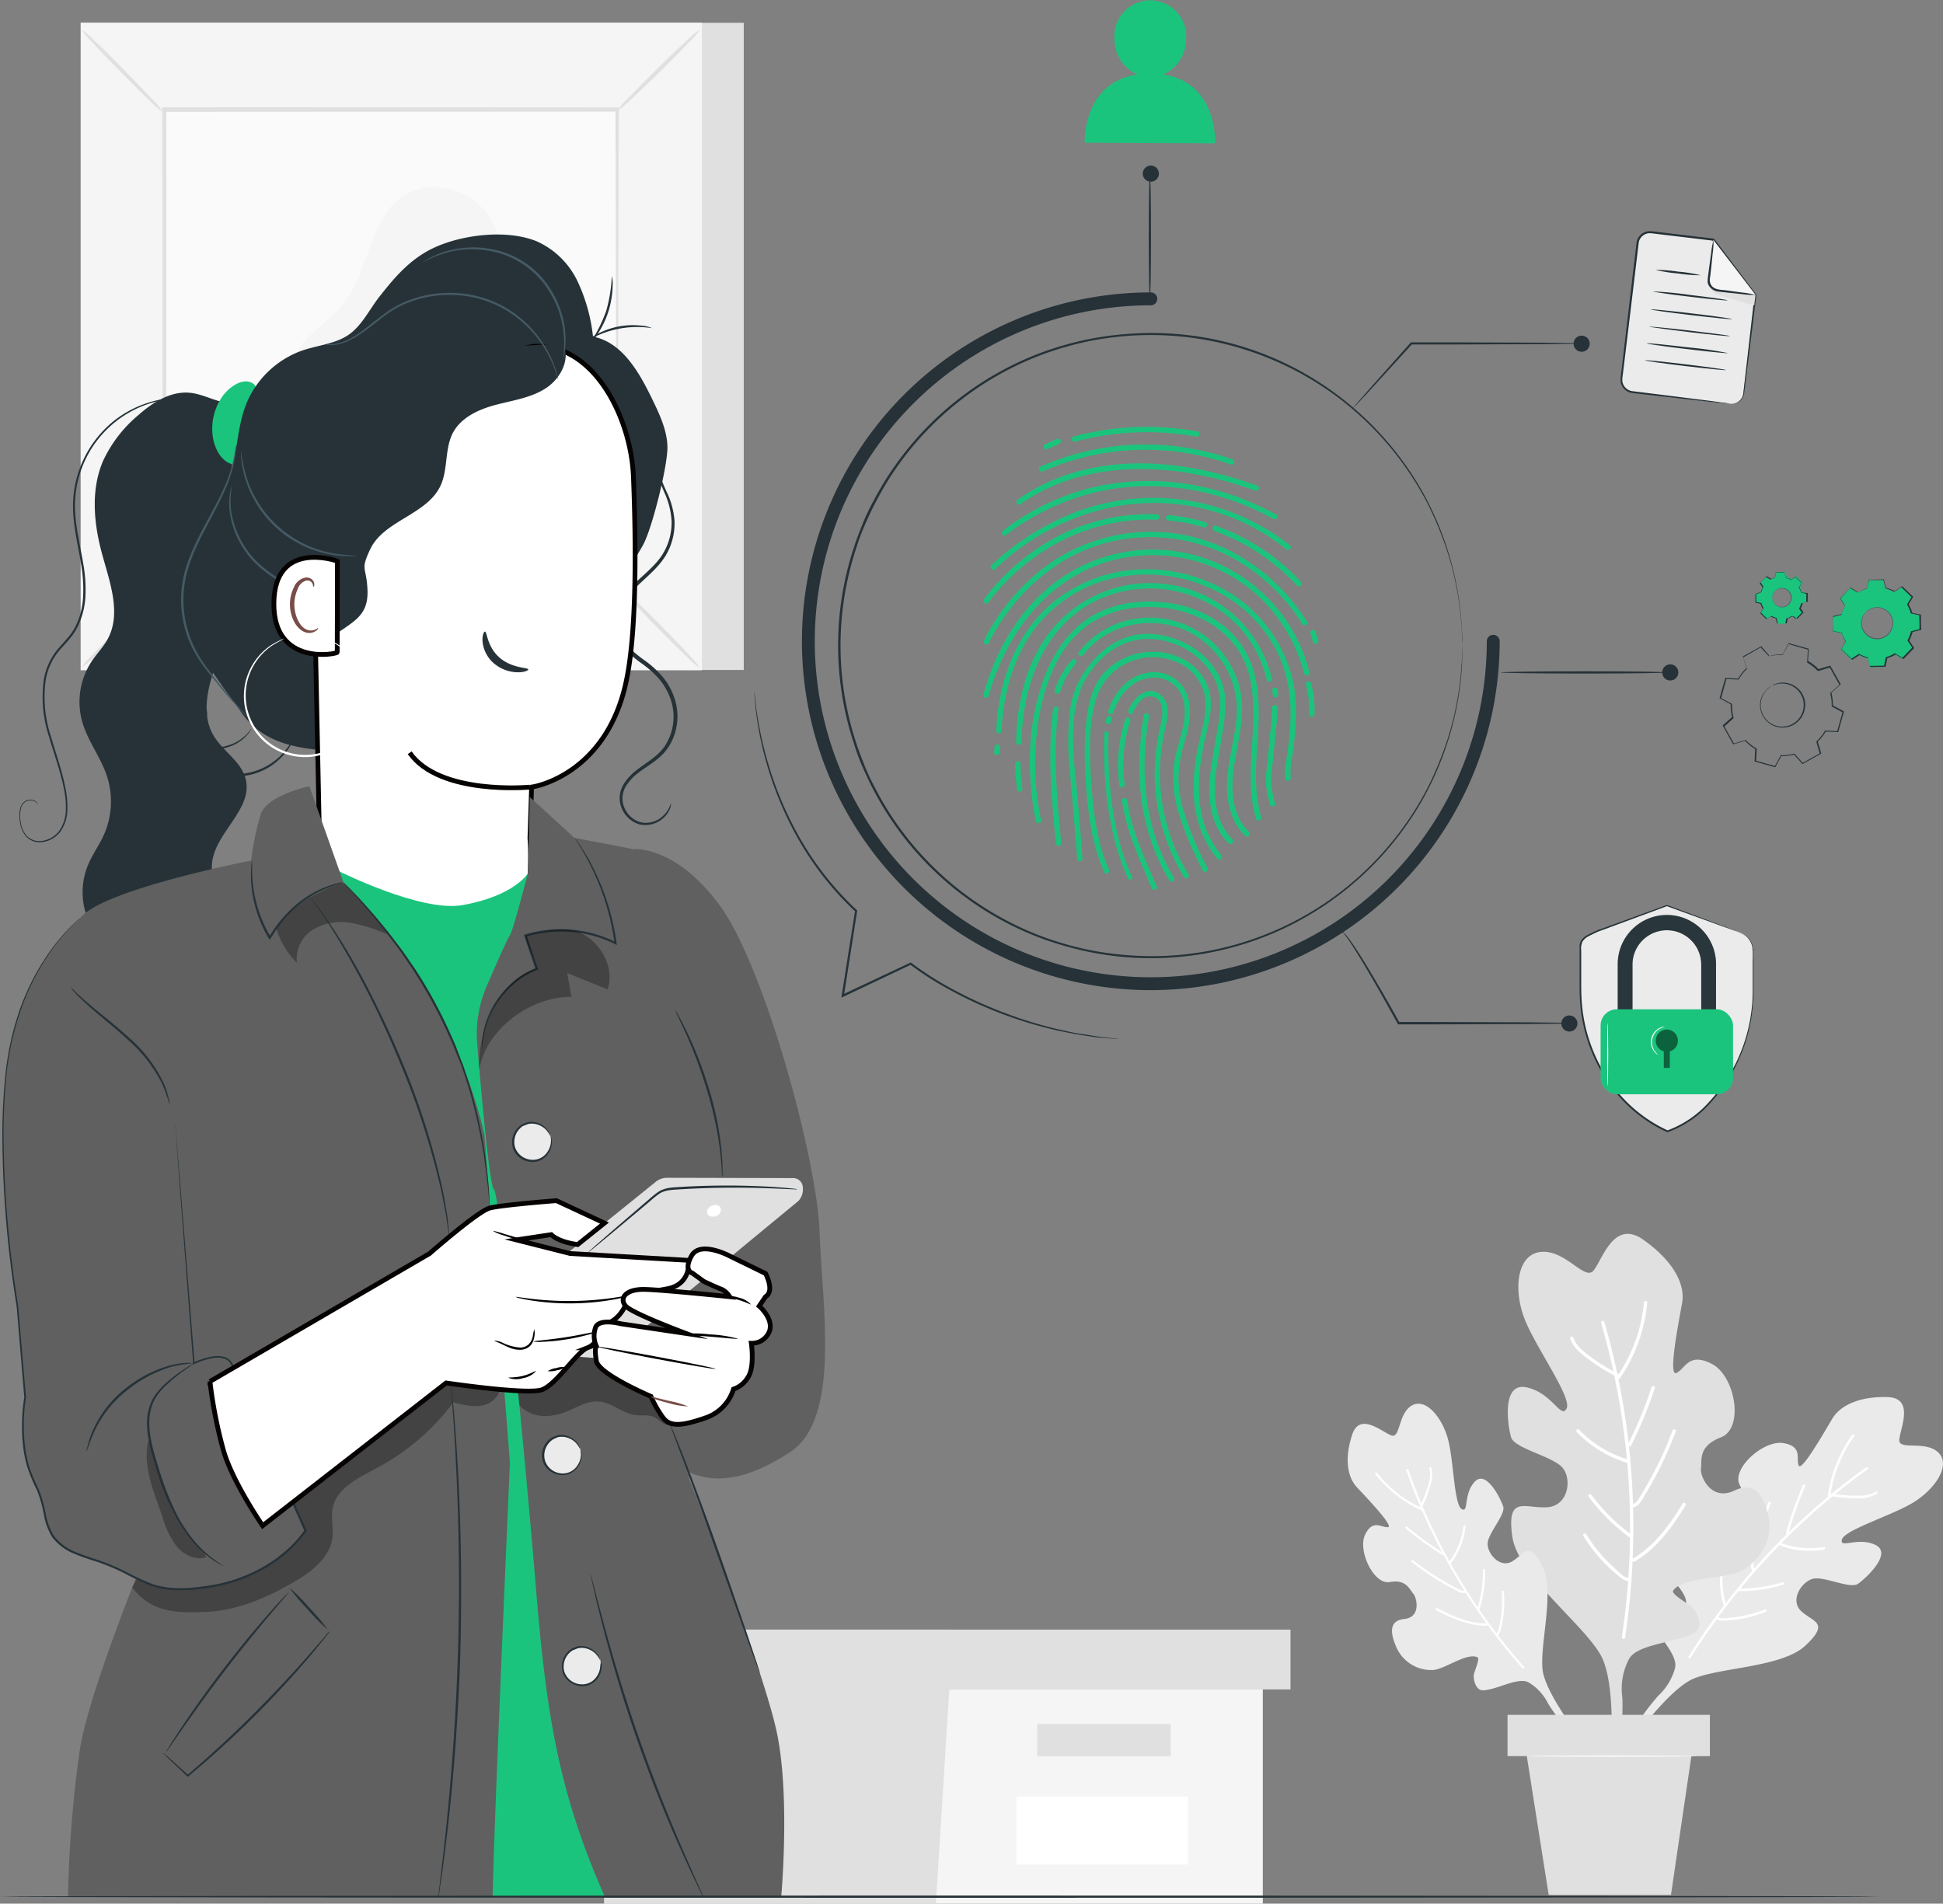 <svg xmlns="http://www.w3.org/2000/svg" width="408.047" height="399.808" viewBox="0 0 408.047 399.808">
    <rect x="0" y="0" width="408.047" height="399.808" fill="#808080" stroke="none"/>
    <g data-name="Group 27284">
        <g data-name="Group 27276">
            <g data-name="Group 27273">
                <path data-name="Path 15264" d="M435.5 441.4c.8-.165 6.112-7.86 10.99-10.768s19.318-2.574 24.511-7.462 1.619-4.88-.889-7.221.163-6.344 2.573-6.825 7.737 2.219 9.357 1.078 7.313-6.36 3.676-8.148-7.63.861-7.062-1.157 10.424-5.011 14.926-7.734 8.03-7.755 5.383-10.462-8.315-.457-8.263-2.658 3.4-8.88-2.484-9.049-9.9 1.709-11.589 4.536-6.5 11.271-7.066 9.806.883-4-3.226-4.685-10.923 5.341-9.142 8.82-.339 4.951-1.066 6.088-4.861 3.421-6.4-.352-4.785-1.749-7.141.273a9.052 9.052 0 0 0-2.606 9.539c.776 2.652 6.348 6.589 5.945 9.446-.1.7-2.986.274-4.074.339-1.1.066-3.653 1.438-3.083 3.161 1.066 3.216 5.611 7.173 4.815 10a12.048 12.048 0 0 1-3.257 5.507c-.858.774-6.978 8.377-4.828 7.928z" transform="translate(-91.835 -77.566)" style="fill:#eaeaea"/>
                <path data-name="Path 15265" d="M455.657 402.861c-.8 3.982-1.355 8.444-.186 12.186a.3.3 0 0 1 .012.067q2.713-3.519 5.64-6.865a.208.208 0 0 1-.123-.1c-.459-.812-.086-1.9.1-2.821q.386-1.937.892-3.857a68.713 68.713 0 0 1 2.454-7.487.26.26 0 1 1 .478.2 67.48 67.48 0 0 0-2.227 6.68q-.434 1.583-.789 3.18-.187.84-.35 1.683c-.125.648-.422 1.511-.1 2.085a.25.25 0 0 1 .018.039q3.294-3.735 6.84-7.234a.211.211 0 0 1-.161-.286 76.031 76.031 0 0 1 3.553-9.99.259.259 0 1 1 .477.2 75.115 75.115 0 0 0-3.45 9.664q3.226-3.153 6.647-6.095.8-.685 1.606-1.356a.249.249 0 0 1-.079-.232 29.5 29.5 0 0 1 5.123-12.754c.212-.3.605.03.394.329a28.9 28.9 0 0 0-4.908 11.981.247.247 0 0 1 .147-.015l.133.023q3.5-2.87 7.167-5.5a.26.26 0 1 1 .282.435q-3.458 2.482-6.766 5.183a26.6 26.6 0 0 0 3.7.322c1.487.023 3.36.124 4.727-.818a.26.26 0 1 1 .282.435 7.423 7.423 0 0 1-4.3.931 27.024 27.024 0 0 1-4.98-.4 141.106 141.106 0 0 0-10.753 9.835 17.281 17.281 0 0 0 8.92.813c.346-.057.365.487.018.544a17.79 17.79 0 0 1-9.371-.914q-4.263 4.362-8.143 9.088a30.882 30.882 0 0 0 8.828-1.3.265.265 0 1 1 .154.507 31.738 31.738 0 0 1-9.276 1.34.212.212 0 0 1-.126-.037q-1.586 1.949-3.105 3.953-.543.72-1.076 1.446a.348.348 0 0 1-.024.043l-.045.065c.583.457 2.038.141 2.723.079q1.127-.1 2.254-.309a26.8 26.8 0 0 0 4.813-1.372c.335-.129.492.377.155.506a27.244 27.244 0 0 1-5.7 1.537 24.66 24.66 0 0 1-2.855.268 2.692 2.692 0 0 1-1.732-.254q-2.845 3.91-5.416 8c-.194.309-.674.111-.478-.2q2.728-4.343 5.772-8.484l.115-.166a.315.315 0 0 1 .051-.057q.815-1.1 1.647-2.194a.226.226 0 0 1-.3-.148c-1.2-3.828-.641-8.386.177-12.462.063-.355.59-.293.52.06z" transform="translate(-93.064 -78.413)" style="fill:#fff"/>
            </g>
            <g data-name="Group 27274">
                <path data-name="Path 15266" d="M427.757 441.251c-.693-.78.466-12.125-2.1-18.654s-17.954-17.488-19.12-26.115 2.565-5.829 7.229-6.062 5.363-6.063 3.264-8.394-10.027-3.964-10.726-6.3-2.1-11.659 3.264-10.493 7.229 6.762 8.394 4.431-6.529-12.825-8.861-18.888-1.632-13.524 3.5-13.99 9.094 6.062 10.959 3.964 4.2-10.959 10.493-6.529 8.861 9.327 8.161 13.291-3.031 15.622-1.166 14.69 2.565-4.431 7.462-1.866 6.762 13.524 1.866 15.39-3.964 4.9-4.2 6.529 2.1 7 7 4.664 6.529 2.1 7.229 5.829-.933 8.161-5.6 10.96c-3.125 1.875-12.386 1.208-14.457 4.2-.506.731 2.884 2.588 3.964 3.5s2.565 4.2.466 5.363c-3.92 2.178-12.125 2.331-13.757 5.6a13.29 13.29 0 0 0-1.4 7.694c.235 1.393.002 13.285-1.864 11.186z" transform="translate(-88.956 -73.853)" style="fill:#e0e0e0"/>
                <path data-name="Path 15267" d="M443.752 391.153c-2.637 4.349-5.949 8.957-10.436 11.547a.387.387 0 0 0-.07.052q.233-5.409.091-10.825a.318.318 0 0 0 .218 0c1.188-.4 1.748-1.712 2.359-2.716q1.284-2.114 2.432-4.306a78.779 78.779 0 0 0 3.964-8.92c.158-.422-.518-.6-.675-.186a77.143 77.143 0 0 1-3.5 7.988q-.926 1.822-1.948 3.591-.539.931-1.1 1.847c-.434.7-.876 1.744-1.716 2.027a.4.4 0 0 0-.052.023q-.187-6.066-.842-12.108a.3.3 0 0 0 .417-.143 86.7 86.7 0 0 0 5-12.12c.14-.429-.536-.613-.675-.186a85.417 85.417 0 0 1-4.823 11.736q-.623-5.469-1.633-10.89c-.157-.843-.325-1.684-.5-2.524a.341.341 0 0 0 .285-.155 33.388 33.388 0 0 0 5.77-15.931c.042-.448-.659-.445-.7 0A32.658 32.658 0 0 1 430.3 364a.328.328 0 0 0-.14-.13c-.054-.026-.106-.055-.16-.082q-1.156-5.416-2.693-10.741a.35.35 0 0 0-.675.186q1.449 5.022 2.554 10.13a36.6 36.6 0 0 1-4.148-2.585c-1.575-1.14-3.622-2.507-4.23-4.456-.134-.428-.809-.245-.675.187.583 1.866 2.2 3.082 3.687 4.229a37.02 37.02 0 0 0 5.556 3.515 155.223 155.223 0 0 1 2.663 17.6 23.773 23.773 0 0 1-10.036-6.2c-.313-.325-.807.17-.494.494a24.506 24.506 0 0 0 10.6 6.459q.652 7.408.586 14.86a39.387 39.387 0 0 1-8.1-8.106c-.266-.357-.873-.009-.6.353a40.529 40.529 0 0 0 8.531 8.5.317.317 0 0 0 .164.064q-.041 3.061-.2 6.122-.06 1.1-.135 2.193a.42.42 0 0 0-.013.06l-.01.1c-1.008-.027-2.254-1.46-2.916-2.053q-1.089-.976-2.087-2.047a32.7 32.7 0 0 1-3.836-5.043c-.237-.382-.843-.031-.6.354a33.494 33.494 0 0 0 4.621 5.887 32 32 0 0 0 2.752 2.478 3.757 3.757 0 0 0 2.032 1.115q-.436 5.879-1.316 11.715c-.067.44.607.63.674.186q.935-6.194 1.366-12.443l.024-.245a.35.35 0 0 0 0-.093q.112-1.669.192-3.338a.326.326 0 0 0 .444.1c4.59-2.649 7.987-7.346 10.687-11.8a.35.35 0 0 0-.617-.372z" transform="translate(-90.375 -75.38)" style="fill:#fff"/>
            </g>
            <g data-name="Group 27275">
                <path data-name="Path 15268" d="M415.831 441.362c.06-.72-5.141-7.148-6.389-12.012s2.641-17.029-.208-22.654-3.735-2.592-6.346-1.05-5.339-1.723-5.147-3.887 3.815-6.009 3.252-7.668-3.567-7.791-5.993-5.153-1.176 6.687-2.746 5.7-1.647-10.093-2.832-14.592-4.572-8.748-7.529-7.179-2.465 6.938-4.318 6.345-6.685-5.1-8.3-.153-1.022 8.824.954 10.963 7.936 8.332 6.553 8.442-3.171-1.748-4.78 1.566 1.8 10.6 5.2 9.958 4.114 1.525 4.9 2.425 1.688 4.978-1.9 5.337-2.679 3.622-1.552 6.125a8.007 8.007 0 0 0 7.44 4.593c2.443 0 7.174-3.74 9.5-2.684.568.259-.513 2.6-.729 3.54s.308 3.458 1.911 3.4c2.995-.1 7.485-2.967 9.683-1.587a10.672 10.672 0 0 1 3.858 4.138c.436.935 5.357 8.025 5.518 6.087z" transform="translate(-85.314 -77.718)" style="fill:#eaeaea"/>
                <path data-name="Path 15269" d="M387.767 416.918c3.178 1.672 6.825 3.258 10.29 3.2a.215.215 0 0 1 .06.006q-2.307-3.18-4.415-6.5a.183.183 0 0 1-.118.078c-.8.187-1.633-.4-2.368-.788q-1.546-.811-3.049-1.721a60.828 60.828 0 0 1-5.737-3.952.23.23 0 1 1 .29-.355 59.752 59.752 0 0 0 5.11 3.557q1.234.765 2.5 1.464.664.367 1.339.716c.519.268 1.177.736 1.744.6a.289.289 0 0 1 .038 0q-2.345-3.727-4.427-7.61a.187.187 0 0 1-.283.065 67.327 67.327 0 0 1-7.586-5.508.23.23 0 1 1 .29-.355 66.292 66.292 0 0 0 7.335 5.34q-1.869-3.524-3.51-7.159-.382-.849-.749-1.7a.217.217 0 0 1-.217.009 26.064 26.064 0 0 1-9.539-7.53c-.2-.255.176-.506.377-.253a25.534 25.534 0 0 0 8.937 7.156.215.215 0 0 1 .023-.128l.053-.107q-1.56-3.685-2.877-7.453a.229.229 0 1 1 .439-.131q1.242 3.553 2.706 7.033a23.518 23.518 0 0 0 1.2-3.056c.391-1.256.944-2.819.486-4.214a.23.23 0 1 1 .439-.131 6.57 6.57 0 0 1-.285 3.881 23.9 23.9 0 0 1-1.583 4.125 124.845 124.845 0 0 0 5.657 11.577 15.27 15.27 0 0 0 2.917-7.362c.039-.309.505-.189.466.12a15.716 15.716 0 0 1-3.115 7.721q2.635 4.706 5.675 9.177a27.332 27.332 0 0 0 1.1-7.813.234.234 0 1 1 .468 0 28.074 28.074 0 0 1-1.179 8.2.192.192 0 0 1-.063.1q1.257 1.832 2.577 3.622.475.64.958 1.274a.365.365 0 0 1 .031.032l.044.054c.533-.38.628-1.694.746-2.29q.195-.983.3-1.989a23.676 23.676 0 0 0 .038-4.426c-.026-.316.442-.323.468-.005a24.155 24.155 0 0 1-.12 5.219 22.121 22.121 0 0 1-.486 2.488 2.38 2.38 0 0 1-.648 1.407q2.607 3.39 5.434 6.593c.214.242-.073.6-.289.355q-3-3.4-5.754-7.015l-.113-.139a.275.275 0 0 1-.035-.057q-.734-.966-1.45-1.945a.2.2 0 0 1-.2.219c-3.547.058-7.274-1.551-10.526-3.263-.281-.151-.095-.581.186-.433z" transform="translate(-85.936 -79.163)" style="fill:#fff"/>
            </g>
            <path data-name="Rectangle 9570" transform="translate(316.594 360.158)" style="fill:#e0e0e0" d="M0 0h42.497v8.673H0z"/>
            <path data-name="Path 15270" d="m410.028 454.56 4.6 29.162h25.678l4.288-29.162z" transform="translate(-89.389 -85.736)" style="fill:#e0e0e0"/>
            <path data-name="Path 15271" d="M445.868 454.54c0 .1-8.042.18-17.955.18s-17.962-.077-17.962-.18 8.043-.18 17.962-.18 17.955.105 17.955.18z" transform="translate(-89.381 -85.717)" style="fill:#f5f5f5"/>
        </g>
        <path data-name="Path 15272" d="M333.6 439.052v44.977H195.3v-44.977z" transform="translate(-68.398 -84.22)" style="fill:#f5f5f5"/>
        <path data-name="Path 15273" d="M338.891 425.122v12.568H189.948v-12.568h148.943z" transform="translate(-67.875 -82.859)" style="fill:#e0e0e0"/>
        <path data-name="Path 15274" d="M264.419 482.667h-69.635V437.69h-4.836v-12.568h77.367v11.4z" transform="translate(-67.875 -82.859)" style="fill:#e0e0e0"/>
        <path data-name="Rectangle 9571" transform="translate(217.82 362.085)" style="fill:#e0e0e0" d="M0 0h28.051v6.767H0z"/>
        <path data-name="Rectangle 9572" transform="translate(213.453 377.315)" style="fill:#fff" d="M0 0h36.018v14.292H0z"/>
        <path data-name="Rectangle 9573" transform="translate(25.804 4.788)" style="fill:#e0e0e0" d="M0 0h130.392v135.923H0z"/>
        <path data-name="Rectangle 9574" transform="translate(16.98 4.788)" style="fill:#455a64" d="M0 0h130.392v135.923H0z"/>
        <path data-name="Path 15275" d="M203.9 187.064H73.418V51.042H203.9z" transform="translate(-56.483 -46.29)" style="fill:#f5f5f5"/>
        <path data-name="Rectangle 9575" transform="translate(34.511 23.067)" style="fill:#fafafa" d="M0 0h95.34v99.382H0z"/>
        <path data-name="Path 15276" d="M91.012 182.221a15.688 15.688 0 0 1-2.355 2.707c-1.525 1.606-3.663 3.78-6.063 6.144s-4.6 4.511-6.225 5.964a15.347 15.347 0 0 1-2.761 2.292 15.352 15.352 0 0 1 2.346-2.707c1.516-1.606 3.663-3.789 6.072-6.153s4.61-4.511 6.244-5.973a16.381 16.381 0 0 1 2.742-2.274z" transform="translate(-56.502 -59.113)" style="fill:#e0e0e0"/>
        <path data-name="Path 15277" d="M198.558 181.952a15.316 15.316 0 0 1 2.707 2.346c1.615 1.525 3.789 3.663 6.144 6.063s4.511 4.6 5.964 6.225a14.646 14.646 0 0 1 2.292 2.761 15.69 15.69 0 0 1-2.707-2.337c-1.606-1.525-3.789-3.672-6.162-6.081s-4.511-4.61-5.973-6.234a15.213 15.213 0 0 1-2.265-2.743z" transform="translate(-68.716 -59.087)" style="fill:#e0e0e0"/>
        <path data-name="Path 15278" d="M198.268 69.779a15.619 15.619 0 0 1 2.355-2.707c1.525-1.606 3.663-3.78 6.063-6.144s4.6-4.511 6.225-5.964a14.931 14.931 0 0 1 2.761-2.292 15.316 15.316 0 0 1-2.346 2.707c-1.525 1.606-3.663 3.78-6.072 6.153s-4.61 4.511-6.244 5.973a16.381 16.381 0 0 1-2.742 2.274z" transform="translate(-68.688 -46.449)" style="fill:#e0e0e0"/>
        <path data-name="Path 15279" d="M90.755 70.022a15.912 15.912 0 0 1-2.707-2.355c-1.606-1.516-3.78-3.663-6.135-6.054S77.4 57 75.949 55.379a15.37 15.37 0 0 1-2.3-2.707 14.6 14.6 0 0 1 2.707 2.337c1.6 1.48 3.771 3.627 6.108 6.027s4.511 4.619 5.973 6.244a15.147 15.147 0 0 1 2.318 2.742z" transform="translate(-56.505 -46.449)" style="fill:#e0e0e0"/>
        <path data-name="Path 15280" d="M187.922 170.665v-1.877c0-1.245 0-3.032-.045-5.359 0-4.71-.054-11.558-.1-20.255-.045-17.4-.108-42.207-.18-71.891l.361.361-95.1.054.415-.415c0 36.478 0 70.6-.054 99.382l-.361-.37 68.841.189 19.335.09h5.2l-5.053.045-19.254.09-69.067.189h-.37v-.361c0-28.782 0-62.9-.054-99.382v-.424h.433l95.06.054h.37v.37c-.072 29.774-.144 54.658-.189 72.125 0 8.662-.072 15.483-.09 20.174v6.646a2.71 2.71 0 0 1-.098.565z" transform="translate(-58.342 -48.215)" style="fill:#e0e0e0"/>
        <path data-name="Path 15281" d="M125.631 149.719c-7.218-7.218-7.633-20.066-.9-27.744 2.653-3.041 6.171-5.26 8.625-8.454 5.314-6.938 5.242-17.846 12.631-22.493 5.413-3.392 13.137-1.453 17.079 3.555s4.222 12.316 1.678 18.117c-1.886 4.3-5.161 7.967-6.514 12.478s-.586 9.654-2.021 14.246c-1.723 5.549-7.6 9.022-13.046 11.071a24.362 24.362 0 0 1-17.531-.776" transform="translate(-61.031 -50.033)" style="fill:#f5f5f5"/>
        <path data-name="Path 15282" d="M151.951 105.522a18.108 18.108 0 0 1-.9 2.626c-.641 1.678-1.642 4.06-2.959 6.983a195.741 195.741 0 0 1-11.783 22.078 195.8 195.8 0 0 1-14.529 20.381c-2.03 2.481-3.726 4.439-4.944 5.756a18.236 18.236 0 0 1-1.958 1.976 17.837 17.837 0 0 1 1.687-2.21c1.137-1.38 2.761-3.4 4.719-5.919a236.8 236.8 0 0 0 14.274-20.454 238.065 238.065 0 0 0 11.964-21.879 309.195 309.195 0 0 0 3.2-6.857 17.134 17.134 0 0 1 1.229-2.481z" transform="translate(-60.536 -51.616)" style="fill:#e0e0e0"/>
        <path data-name="Path 15283" d="M134.105 124.612a32.583 32.583 0 0 1 .767 5.026c.37 3.131.839 7.507 1.326 12.442l-.641-.325 2.057-1.2c4.764-2.779 9.1-5.26 12.261-7.01a39.721 39.721 0 0 1 5.206-2.707 38.729 38.729 0 0 1-4.9 3.212 670.873 670.873 0 0 1-12.135 7.218l-2.057 1.2-.577.334-.063-.668c-.46-4.935-.821-9.32-1.047-12.469a32.155 32.155 0 0 1-.197-5.053z" transform="translate(-62.413 -53.482)" style="fill:#e0e0e0"/>
        <path data-name="Path 15284" d="M160.329 115.85a16.472 16.472 0 0 1-3.212 1.8 283.063 283.063 0 0 1-8.012 3.8l-.983.442-.514.235-.081-.55c-.5-3.176-.9-6.009-1.146-8.057a13.8 13.8 0 0 1-.244-3.32 12.951 12.951 0 0 1 .812 3.23c.406 2.021.9 4.836 1.417 8.012l-.6-.325.983-.451c3.14-1.435 6.009-2.707 8.12-3.564a15.16 15.16 0 0 1 3.46-1.252z" transform="translate(-63.59 -52.073)" style="fill:#e0e0e0"/>
        <g>
            <path data-name="Path 15285" d="M209.5 224.713a5.865 5.865 0 0 1-2.229 3.167 5.119 5.119 0 0 1-4.295.83 5.343 5.343 0 0 1-3.609-4.286 4.959 4.959 0 0 1 .7-3.275 10.215 10.215 0 0 1 2.58-2.77c2.066-1.624 4.926-2.968 6.568-5.792a11.944 11.944 0 0 0 1.119-9.6 13.938 13.938 0 0 0-2.427-4.6 20.311 20.311 0 0 0-3.907-3.61 27.53 27.53 0 0 1-3.916-3.338 6.765 6.765 0 0 1-1.886-4.286 8.331 8.331 0 0 1 1.281-4.421 16.492 16.492 0 0 1 2.9-3.546c2.174-2.1 4.511-3.97 5.982-6.388a13.118 13.118 0 0 0 1.886-7.425 16.881 16.881 0 0 0-1.678-6.081 32.172 32.172 0 0 1-1.669-4.376 9.974 9.974 0 0 1-.244-3.934.583.583 0 0 1-.09.244 4.365 4.365 0 0 0-.171.767 8.065 8.065 0 0 0 .18 3 28.159 28.159 0 0 0 1.552 4.511 16.677 16.677 0 0 1 1.507 5.928 12.555 12.555 0 0 1-1.877 7.019c-1.4 2.265-3.69 4.069-5.928 6.189a17.485 17.485 0 0 0-3.05 3.7 9.2 9.2 0 0 0-1.426 4.872 7.617 7.617 0 0 0 2.093 4.827 27.159 27.159 0 0 0 4.033 3.447 20.375 20.375 0 0 1 3.771 3.456 13.377 13.377 0 0 1 2.292 4.322 11.189 11.189 0 0 1-.992 8.941c-1.471 2.607-4.177 3.925-6.316 5.639a10.834 10.834 0 0 0-2.707 3 5.525 5.525 0 0 0-.722 3.7 5.838 5.838 0 0 0 4.114 4.665 5.64 5.64 0 0 0 6.442-3.438 3.08 3.08 0 0 0 .139-1.058z" transform="translate(-68.598 -56.06)" style="fill:#263238"/>
            <path data-name="Path 15286" d="M104.763 139.363c-2.878-.162-5.486-1.859-8.364-2.156-4.1-.424-7.922 2.039-11 4.782a27.731 27.731 0 0 0-7.308 9.546c-2.644 6.18-1.922 13.3-.126 19.777 1.606 5.819 3.988 12.28 1.119 17.594-.9 1.669-2.265 3.05-3.329 4.629a15.484 15.484 0 0 0-2.066 12.631c1.137 4.105 3.934 7.57 5.251 11.612a17.223 17.223 0 0 1-.7 12.334c-.983 2.156-2.409 4.105-3.32 6.316a14.951 14.951 0 0 0-.18 10.881c1.11 2.923 3.149 5.513 3.69 8.589.9 4.881-2.192 9.771-1.561 14.689 11.91 2.977 24.821 5.892 36.135 1.128a2.325 2.325 0 0 0 1.8-3.194 56.879 56.879 0 0 0-8.373-19.8c-2.707-4.006-6.027-8.247-5.413-13.019.848-6.316 8.517-11.08 7.056-17.287-.9-3.816-4.953-5.982-6.875-9.4-1.8-3.176-1.561-7.11-.668-10.646s2.4-6.9 3.041-10.484c.9-4.971.144-10.331 2.355-14.86" transform="translate(-56.457 -54.708)" style="fill:#263238"/>
            <path data-name="Path 15287" d="M112.9 135.239a5.542 5.542 0 0 1 1.128 3.889 24.832 24.832 0 0 1-.541 4.836 24.072 24.072 0 0 1-1.353 4.674 5.4 5.4 0 0 1-2.526 3.158c-1.218.5-2.707-.063-3.988-1.8a9.046 9.046 0 0 1-1.38-3.392 11.8 11.8 0 0 1 1.705-8.535 8.854 8.854 0 0 1 2.571-2.607c1.829-1.207 3.49-1.117 4.384-.223z" transform="translate(-59.477 -54.454)" style="fill:#1bc47d"/>
            <path data-name="Path 15288" d="M98.122 179.354c-1.66-4.719-.144-9.97 2.111-14.436s5.233-8.6 6.776-13.353c1.678-5.143 1.579-10.827 3.609-15.789a19.85 19.85 0 0 1 11.919-11.125c3.221-1.065 6.794-1.335 9.573-3.275s4.358-5.413 6.532-8.12c3.537-4.511 6.92-8.292 12.171-10.484 5.991-2.5 14.743-3.42 20.752-.974a17.366 17.366 0 0 1 8.526 8.337 36.5 36.5 0 0 1 3.275 11.675c6.135 1.182 9.69 7.471 12.415 13.092 1.534 3.167 3.095 6.451 3.212 9.925.135 3.916-3.23 17.359-5.125 20.752-9.807 17.72-24.361 21.446-42.117 31.254-6.839 3.789-11.071 12.487-18.884 12.18-9.1-.352-17.964-.7-23.242-8.12s-11.224-14.418-12-23.44" transform="translate(-58.829 -51.111)" style="fill:#263238"/>
            <path data-name="Path 15289" d="M194.75 153.827c-.505-12.695-8.526-28.439-21.194-27.41l-39.7 9.022a7.434 7.434 0 0 0-6.83 7.38l1.958 95.187-.271.054s8.283 27.067 34.556 19.534c5.215-1.489 7.714-7.083 8.9-12.866h.262c0-.686.054-1.326.081-1.985a62.751 62.751 0 0 0 .5-13.055c.271-7.669.343-10.827.343-10.746s16.24-2.31 20.111-23.35c1.952-10.385 1.834-27.627 1.284-41.765z" transform="translate(-61.724 -53.653)" style="stroke:#050201;stroke-miterlimit:10;fill:#fff"/>
            <path data-name="Path 15290" d="M167.472 192.8c.469 0 .406 3.149 3.059 5.459s6.027 2.048 6.045 2.49c0 .2-.767.6-2.192.6a7.955 7.955 0 0 1-5.053-1.895 6.913 6.913 0 0 1-2.364-4.574c-.091-1.347.288-2.08.505-2.08z" transform="translate(-65.627 -60.148)" style="fill:#263238"/>
            <path data-name="Path 15291" d="M123.906 137.594c2.238-2.788 5.874-3.97 9.32-4.917a194.269 194.269 0 0 1 45.581-6.875c1.579 3.311-.6 7.38-3.69 9.365s-6.839 2.508-10.385 3.438-7.218 2.553-9.022 5.774c-1.859 3.429-1.02 7.8-2.707 11.314-2.9 6.054-11.865 7.218-14.725 13.263-2.165 4.583-.758 3.537-.568 8.607.208 5.747-3.329 6.613-7.868 10.141-3.609 2.779-10.493 5.964-15 5.594.776-18.126 5.468-26.842 6.244-44.968.194-3.73.456-7.794 2.82-10.736z" transform="translate(-60.532 -53.598)" style="fill:#263238"/>
            <path data-name="Path 15292" d="M152.978 106.574a1.725 1.725 0 0 1 .37-.271 10.007 10.007 0 0 1 1.146-.695 17.9 17.9 0 0 1 4.6-1.723 19.973 19.973 0 0 1 7.281-.334 18.573 18.573 0 0 1 14.237 9.853 19.764 19.764 0 0 1 2.256 6.929 17.672 17.672 0 0 1 0 4.917 11.129 11.129 0 0 1-.244 1.308 1.823 1.823 0 0 1-.126.451 23.594 23.594 0 0 0 0-6.632 20.262 20.262 0 0 0-2.31-6.767 18.485 18.485 0 0 0-13.922-9.636 20.5 20.5 0 0 0-7.146.226 24.12 24.12 0 0 0-6.142 2.374z" transform="translate(-64.26 -51.404)" style="fill:#455a64"/>
            <path data-name="Path 15293" d="M130.468 124.733a2.407 2.407 0 0 1 .614 0 8.767 8.767 0 0 0 1.723-.162 10.819 10.819 0 0 0 2.571-.9 22.027 22.027 0 0 0 3.059-1.967c1.092-.8 2.229-1.8 3.5-2.707a22.949 22.949 0 0 1 4.322-2.779 23.8 23.8 0 0 1 11.468-2.238 23.231 23.231 0 0 1 11.161 3.447 23.856 23.856 0 0 1 6.893 6.631 22.723 22.723 0 0 1 2.905 5.765 15.361 15.361 0 0 1 .478 1.687 2.539 2.539 0 0 1 .108.6c-.054 0-.226-.812-.758-2.229a24.137 24.137 0 0 0-3-5.639 23.864 23.864 0 0 0-6.857-6.451 22.933 22.933 0 0 0-10.944-3.383 23.682 23.682 0 0 0-11.269 2.165 22.743 22.743 0 0 0-4.268 2.707c-1.272.965-2.427 1.9-3.537 2.707a21.575 21.575 0 0 1-3.14 1.931 10.2 10.2 0 0 1-2.707.9 7.324 7.324 0 0 1-1.8.072 4.721 4.721 0 0 1-.522-.157z" transform="translate(-62.06 -52.439)" style="fill:#455a64"/>
            <path data-name="Path 15294" d="M110.746 150.932a36.368 36.368 0 0 0 1.1 5.17 23.46 23.46 0 0 0 18.045 16.132 40 40 0 0 0 5.269.523 2.126 2.126 0 0 1-.37.054 9.81 9.81 0 0 1-1.056.054 20.746 20.746 0 0 1-3.9-.307 22.936 22.936 0 0 1-18.307-16.331 21.344 21.344 0 0 1-.74-3.844c-.054-.451-.054-.812-.063-1.056a1.1 1.1 0 0 1 .022-.395z" transform="translate(-60.13 -56.055)" style="fill:#455a64"/>
            <path data-name="Path 15295" d="M130.526 183.053a7.424 7.424 0 0 1-1.435-.226 37.806 37.806 0 0 1-3.826-.983 29.118 29.118 0 0 1-11.341-6.316 18.894 18.894 0 0 1-5.856-11.477 14.011 14.011 0 0 1 .135-3.961 8.18 8.18 0 0 1 .262-1.047c.063-.235.108-.361.126-.352a18.671 18.671 0 0 0-.2 5.323 19.142 19.142 0 0 0 5.856 11.17 30.258 30.258 0 0 0 11.116 6.316c1.57.532 2.869.9 3.771 1.128a9.952 9.952 0 0 1 1.392.425z" transform="translate(-59.862 -56.813)" style="fill:#455a64"/>
            <path data-name="Path 15296" d="M204.966 122.095a20.32 20.32 0 0 0-13.4 2.553 6.315 6.315 0 0 1 1.687-1.2 15.936 15.936 0 0 1 4.71-1.7 16.214 16.214 0 0 1 5-.153 5.958 5.958 0 0 1 2.003.5z" transform="translate(-68.033 -53.175)" style="fill:#263238"/>
            <path data-name="Path 15297" d="M196.577 110.032a7.061 7.061 0 0 1 .153 2.22 19.182 19.182 0 0 1-.9 5.287 18.932 18.932 0 0 1-2.355 4.827 6.827 6.827 0 0 1-1.426 1.705 32.287 32.287 0 0 0 3.329-6.677 32.172 32.172 0 0 0 1.199-7.362z" transform="translate(-68.08 -52.056)" style="fill:#263238"/>
            <path data-name="Path 15298" d="M99.978 222.322a25.234 25.234 0 0 0 3.095 1.714 13.535 13.535 0 0 0 15.5-3.32 26.368 26.368 0 0 0 2.111-2.824 3.078 3.078 0 0 1-.379.9 11.549 11.549 0 0 1-1.489 2.165 13.281 13.281 0 0 1-15.879 3.4 11.651 11.651 0 0 1-2.247-1.371 3.02 3.02 0 0 1-.712-.664z" transform="translate(-59.079 -62.6)" style="fill:#263238"/>
            <path data-name="Path 15299" d="M93.338 214.958a14.108 14.108 0 0 1 1.57.2 8.426 8.426 0 0 0 4.177-.28 3.961 3.961 0 0 0 2.039-1.886 3.261 3.261 0 0 0 .406-1.48 2.3 2.3 0 0 0-.586-1.462 2.814 2.814 0 0 0-3.221-.478 3.528 3.528 0 0 0-1.8 3.158 5.125 5.125 0 0 0 1.477 3.47 7.83 7.83 0 0 0 3.041 1.985 9.3 9.3 0 0 0 6.135 0 8.846 8.846 0 0 0 3.609-2.211l.451-.487.3-.4c.171-.208.262-.316.28-.307a1.468 1.468 0 0 1-.2.361l-.262.424-.433.532a8.632 8.632 0 0 1-3.609 2.4 9.531 9.531 0 0 1-6.388.108 8.232 8.232 0 0 1-3.23-2.075 5.566 5.566 0 0 1-1.615-3.8 3.97 3.97 0 0 1 2.021-3.564 3.265 3.265 0 0 1 3.753.6 2.7 2.7 0 0 1 .668 1.741 3.614 3.614 0 0 1-.433 1.687 4.322 4.322 0 0 1-2.274 2.012 8.129 8.129 0 0 1-4.322.153 11.543 11.543 0 0 1-1.146-.253 1.249 1.249 0 0 1-.408-.148z" transform="translate(-58.43 -61.715)" style="fill:#263238"/>
            <path data-name="Path 15300" d="M131.733 176.315c-.325-.153-13.209-4.511-13.335 8.824s13.272 10.7 13.3 10.313.035-19.137.035-19.137z" transform="translate(-60.88 -58.458)" style="stroke:#050201;stroke-miterlimit:10;fill:#fff"/>
            <path data-name="Path 15301" d="M128.039 190.83c-.054-.045-.226.153-.623.334a2.3 2.3 0 0 1-1.732 0c-1.408-.532-2.571-2.779-2.617-5.179a7.724 7.724 0 0 1 .686-3.32 2.708 2.708 0 0 1 1.759-1.8 1.164 1.164 0 0 1 1.362.65c.18.37.09.641.162.659s.289-.217.189-.767a1.442 1.442 0 0 0-.523-.839 1.692 1.692 0 0 0-1.281-.352 3.247 3.247 0 0 0-2.445 2.039 8.052 8.052 0 0 0-.839 3.708c.063 2.707 1.417 5.206 3.338 5.783a2.464 2.464 0 0 0 2.12-.334c.417-.266.498-.564.444-.582z" transform="translate(-61.246 -58.915)" style="fill:#784d48"/>
            <path data-name="Path 15302" d="M119.842 194.4a3.192 3.192 0 0 1-.6.388c-.406.244-1.038.559-1.8 1.038a12.687 12.687 0 0 0-4.7 5.729 12.505 12.505 0 0 0 11.675 17.287 12.375 12.375 0 0 0 3.51-.541 11.691 11.691 0 0 0 3.131-1.453 12.539 12.539 0 0 0-.171-21.167 23.73 23.73 0 0 0-2.454-1.281 9.451 9.451 0 0 1 2.553 1.128 12.626 12.626 0 0 1 5.014 5.659 12.847 12.847 0 0 1-4.746 16.051 11.962 11.962 0 0 1-3.239 1.507 12.555 12.555 0 0 1-3.609.568 12.83 12.83 0 0 1-7.056-23.648c.776-.469 1.417-.749 1.8-.965a5.619 5.619 0 0 1 .692-.3z" transform="translate(-60.195 -60.304)" style="fill:#fff"/>
            <path data-name="Path 15303" d="M108.311 149.352a3.649 3.649 0 0 1 0 .659 14.274 14.274 0 0 1-.18 1.859 26.318 26.318 0 0 1-1.967 6.577c-1.128 2.707-2.806 5.711-4.565 9.095a54.918 54.918 0 0 0-2.5 5.413 25.51 25.51 0 0 0-1.633 6.162 22.7 22.7 0 0 0 1.8 12.036 24.864 24.864 0 0 0 2.707 4.629 118.683 118.683 0 0 0 2.887 3.744c1.8 2.256 3.338 4.033 4.4 5.251l1.227 1.4a5.077 5.077 0 0 1 .406.505 4.641 4.641 0 0 1-.478-.442c-.3-.307-.74-.749-1.29-1.344a89.163 89.163 0 0 1-4.511-5.161c-.9-1.119-1.922-2.355-2.941-3.717a24.666 24.666 0 0 1-2.833-4.683 22.954 22.954 0 0 1-1.877-12.28 25.986 25.986 0 0 1 1.669-6.262 57.037 57.037 0 0 1 2.544-5.468c1.8-3.392 3.492-6.379 4.656-9.022a28.707 28.707 0 0 0 2.084-6.487 17.378 17.378 0 0 0 .262-1.8 3.331 3.331 0 0 1 .133-.664z" transform="translate(-58.769 -55.9)" style="fill:#455a64"/>
            <path data-name="Path 15304" d="M63 223.9a.592.592 0 0 0-.135-.3 1.341 1.341 0 0 0-.74-.577 2.063 2.063 0 0 0-1.507.09 2.373 2.373 0 0 0-1.164 1.687 7.006 7.006 0 0 0 0 2.707 5.42 5.42 0 0 0 1.254 2.869 3.672 3.672 0 0 0 3.311 1.029 5.414 5.414 0 0 0 3.492-2.066 7.813 7.813 0 0 0 1.4-4.222 18.86 18.86 0 0 0-.46-4.908c-.677-3.383-1.958-6.848-3.041-10.592a26.646 26.646 0 0 1-1.11-12.127 13.539 13.539 0 0 1 2.617-5.946c1.371-1.732 3.068-3.194 4.042-5.188a15.681 15.681 0 0 0 1.588-6.316 30.479 30.479 0 0 0-.37-6.37c-.65-4.159-1.678-8.12-1.75-12.081a23.014 23.014 0 0 1 8.445-18.261 22.561 22.561 0 0 1 6.965-3.807 22.809 22.809 0 0 1 5.883-1.164 21.611 21.611 0 0 1 3.789.081 4.689 4.689 0 0 1 .974.144 2.094 2.094 0 0 1 .334.063 1.979 1.979 0 0 1-.343 0l-.992-.1a24.587 24.587 0 0 0-3.771 0 23.4 23.4 0 0 0-5.81 1.227 22.556 22.556 0 0 0-15.058 21.807c.081 3.871 1.11 7.84 1.8 12.027a30.1 30.1 0 0 1 .388 6.469 16.323 16.323 0 0 1-1.7 6.5c-1.02 2.084-2.77 3.609-4.1 5.26a13.128 13.128 0 0 0-2.526 5.738 26.238 26.238 0 0 0 1.086 11.927c1.074 3.69 2.337 7.218 3 10.628a19.089 19.089 0 0 1 .442 5.016 8.114 8.114 0 0 1-1.5 4.394 5.656 5.656 0 0 1-3.609 2.12 3.926 3.926 0 0 1-3.537-1.137 5.711 5.711 0 0 1-1.29-3.013 7.388 7.388 0 0 1 0-2.752 2.546 2.546 0 0 1 1.281-1.8 2.117 2.117 0 0 1 1.606-.054 1.278 1.278 0 0 1 .74.641.841.841 0 0 1 .076.357z" transform="translate(-55.091 -54.821)" style="fill:#263238"/>
            <path data-name="Path 15305" d="M130.317 248.462s17.4 8.788 26.165 7.218C167.444 253.722 170.2 249 170.2 249l4.412 10.024 31.579 204.909H102.528l21.916-209.913z" transform="translate(-59.329 -65.589)" style="fill:#1bc47d"/>
            <path data-name="Path 15306" d="M157.943 302.064s-5.8-29.774-29.63-53.124l-7.137-20.14s-8.887 1.85-10.231 5.883a59.173 59.173 0 0 0-2.012 9.726s-31.209 6.045-35.909 12.081 20.805 116.455 20.805 116.455-18.893 43.641-20.941 58.745a249.72 249.72 0 0 0-2.4 30.324h89.187c0-9.392 3.609-91.127 3.609-91.127z" transform="translate(-56.197 -63.667)" style="fill:#606060"/>
            <g data-name="Group 27277" style="opacity:.3">
                <path data-name="Path 15307" d="M57.951 194.692a16.913 16.913 0 0 0 4.412 7.534 7.219 7.219 0 0 1 3.492-7.065 11.826 11.826 0 0 1 8.12-1.29 35.462 35.462 0 0 1 7.931 2.607 72.99 72.99 0 0 0-7.579-8.878c-1.065-1.1-1.272-1.732-2.707-2.256a68.545 68.545 0 0 0-6.46 3.086 28.457 28.457 0 0 0-7.164 6.262"/>
            </g>
            <path data-name="Path 15308" d="M132.439 250.633a41.2 41.2 0 0 0-5 1.958 23.847 23.847 0 0 0-4.791 3.239 27.888 27.888 0 0 0-4.638 5.341c-.289.424-.559.9-.821 1.263l-.208.325-.189-.325a26.508 26.508 0 0 1-3.663-11.4 24.336 24.336 0 0 1 0-3.609 6.369 6.369 0 0 1 .1-.965c.027-.217.054-.343.072-.334a9.591 9.591 0 0 1 0 1.308 31.821 31.821 0 0 0 .171 3.555 27.651 27.651 0 0 0 3.744 11.2h-.4c.262-.406.532-.848.83-1.29a27.223 27.223 0 0 1 4.746-5.413 22.191 22.191 0 0 1 4.926-3.212 21.742 21.742 0 0 1 3.717-1.371c.451-.117.812-.189 1.047-.235a1.775 1.775 0 0 1 .357-.035z" transform="translate(-60.359 -65.36)" style="fill:#263238"/>
            <path data-name="Path 15309" d="M156.055 325.976a4.742 4.742 0 0 1-.144-.776q-.116-.831-.325-2.247c-.072-.487-.144-1.029-.235-1.615s-.235-1.236-.361-1.922c-.262-1.371-.541-2.932-.974-4.647a164.654 164.654 0 0 0-8.6-26.075c-2.066-4.962-4.213-9.609-6.316-13.75s-4.168-7.8-5.964-10.827-3.4-5.413-4.511-6.983l-1.326-1.8a6.991 6.991 0 0 1-.442-.659 3.408 3.408 0 0 1 .514.6l1.4 1.8c1.173 1.579 2.806 3.925 4.674 6.92s3.952 6.65 6.063 10.827 4.313 8.8 6.379 13.768a154.1 154.1 0 0 1 8.49 26.165c.415 1.714.668 3.293.9 4.674.117.695.235 1.335.334 1.931s.126 1.137.189 1.633c.1.947.18 1.7.235 2.256a4.208 4.208 0 0 1 .02.727z" transform="translate(-61.707 -66.196)" style="fill:#263238"/>
            <path data-name="Path 15310" d="M119.2 416.222a3.127 3.127 0 0 1-.253.352l-.794.956-2.95 3.483c-2.49 2.95-5.865 7.065-9.456 11.729s-6.677 9.022-8.887 12.162c-1.065 1.543-1.949 2.806-2.607 3.753l-.713 1.02a1.83 1.83 0 0 1-.28.334 2.757 2.757 0 0 1 .2-.388l.641-1.065c.568-.9 1.417-2.229 2.49-3.835 2.138-3.221 5.2-7.588 8.788-12.262s7.019-8.77 9.573-11.666a143.969 143.969 0 0 1 3.068-3.392l.9-.9c.16-.191.268-.303.28-.281z" transform="translate(-58.423 -81.988)" style="fill:#263238"/>
            <path data-name="Path 15311" d="M127.616 425.5a1.633 1.633 0 0 1-.289.424l-.9 1.146c-.776.992-1.931 2.409-3.383 4.123-2.932 3.438-7.155 8.111-12.009 12.893s-9.672 9.022-13.146 11.892l-.117.09-.1-.1-3.8-3.609-1.011-1c-.235-.235-.343-.361-.334-.379a2.788 2.788 0 0 1 .4.307l1.074.9 3.9 3.528h-.226c3.42-2.932 8.12-7.1 13.028-11.973s9.095-9.392 12.072-12.776l3.5-4.024.9-1.092a2.593 2.593 0 0 1 .441-.35z" transform="translate(-58.351 -82.895)" style="fill:#263238"/>
            <path data-name="Path 15312" d="M130.061 424.161a37.648 37.648 0 0 1-4.222-4.277 39.259 39.259 0 0 1-3.871-4.592 39.452 39.452 0 0 1 4.223 4.277 39.1 39.1 0 0 1 3.87 4.592z" transform="translate(-61.229 -81.897)" style="fill:#263238"/>
            <g data-name="Group 27278" style="opacity:.3">
                <path data-name="Path 15313" d="M104.687 289.356c-.983-1.462-3-1.741-4.755-1.732-7.218.045-14.192 2.707-20.364 6.4s-11.612 8.5-17.025 13.254c-1.741 1.525-3.609 3.492-3.248 5.774.271 1.561 1.435.316 1.922 1.8.577 1.8 2.923 6.577 2.923 6.577-1.191 1.426-7.326 7.1-8.977 7.931-9.022 4.511-17.783 6.162-26.346 2.12l-1.056 1.913c3.97 5.188 8.941 5.413 15.464 5.152s12.731-2.941 18.379-6.207c3.807-2.192 7.8-5.251 8.237-9.618.2-1.94-.361-3.925 0-5.847.776-4.322 5.468-6.505 9.347-8.571a48.418 48.418 0 0 0 16.033-13.786c2.283.614 4.728 1.218 6.947.424s3.819-3.617 2.519-5.584z"/>
            </g>
            <path data-name="Path 15314" d="M165.368 319.567a4.514 4.514 0 0 1-.108-.776l-.217-2.229c-.144-1.94-.505-4.728-.992-8.165a107.484 107.484 0 0 0-2.553-11.91c-.559-2.22-1.371-4.511-2.156-6.857l-1.453-3.555c-.46-1.2-1.038-2.382-1.561-3.609a101.284 101.284 0 0 0-7.218-13.065c-1.308-1.886-2.49-3.717-3.744-5.332l-1.8-2.364c-.6-.731-1.173-1.435-1.714-2.111-1.074-1.371-2.129-2.535-3.032-3.609s-1.687-1.931-2.355-2.644l-1.426-1.606a4.421 4.421 0 0 1-.5-.6 6.077 6.077 0 0 1 .568.541l1.57 1.6c.686.695 1.507 1.552 2.418 2.6s1.994 2.183 3.086 3.537l1.741 2.1 1.8 2.355c1.281 1.606 2.481 3.438 3.8 5.332a97.639 97.639 0 0 1 7.218 13.1c.532 1.218 1.11 2.4 1.57 3.609s.9 2.4 1.371 3.564c.785 2.382 1.588 4.674 2.147 6.911a101.969 101.969 0 0 1 2.5 11.973c.451 3.456.767 6.253.848 8.2.054.9.1 1.678.126 2.238a4.561 4.561 0 0 1 .066.772z" transform="translate(-62.458 -65.85)" style="fill:#263238"/>
            <path data-name="Path 15315" d="M156.7 475.61a.909.909 0 0 1 0-.28 5.225 5.225 0 0 1 .081-.812c.09-.749.217-1.8.37-3.122s.379-3.023.586-4.944.478-4.123.7-6.559c.505-4.854 1-10.646 1.453-17.089s.776-13.534.974-20.986.162-14.553.063-21-.343-12.27-.6-17.143c-.108-2.445-.271-4.647-.379-6.586s-.235-3.609-.343-4.962-.162-2.391-.208-3.14a4.341 4.341 0 0 0-.045-.821 1.208 1.208 0 0 1 0-.28 1.827 1.827 0 0 1 .045.28c0 .208.054.478.09.812.072.749.171 1.8.307 3.131s.28 3.032.415 4.962.325 4.141.451 6.586c.307 4.872.55 10.692.7 17.143s.144 13.534 0 21.031-.568 14.553-1.011 21-1.01 12.243-1.552 17.143c-.253 2.436-.541 4.629-.776 6.55s-.469 3.609-.668 4.935-.343 2.373-.451 3.113l-.135.812a2.136 2.136 0 0 1-.067.226z" transform="translate(-64.623 -77.263)" style="fill:#263238"/>
            <path data-name="Path 15316" d="M201.958 243.43s8.788-1.011 18.216 11.783 20.5 53.512 21 68.688 4.565 39.148-6.216 46.186-17.846 6.568-23.576 2.923-9.022-15.753-9.022-15.753z" transform="translate(-69.049 -65.095)" style="fill:#606060"/>
            <path data-name="Path 15317" d="M192.506 462.26c-9.537-21.555-12.234-37.777-14.436-64.574s-7.642-83.367-8.842-84.008c-.9-.46-2.635-20.021-3.51-30.433a25.4 25.4 0 0 1 2.012-12.261c1.994-4.62 4.511-10.322 4.854-10.665.577-.568 3.771-12.992 3.771-12.992l.406-16.006 9.356 8.553 12.289 2.364 11.784 132.18s15.789 40.24 18.523 53.711.848 34.123.848 34.123" transform="translate(-65.497 -63.913)" style="fill:#606060"/>
            <g data-name="Group 27279" style="opacity:.3">
                <path data-name="Path 15318" d="M140.967 296.277c-2.662-3.609-5.413-7.326-9.068-9.925s-8.5-3.925-12.758-2.4c-3.952 1.462-6.7 5.152-10.556 6.857l.514 4.376c2.2 2.292 5.287 2.635 8.364 1.8 2.842-.74 5.413-2.878 8.31-2.635 2.77.226 5.007 2.553 7.768 2.869 1.3.153 2.707-.144 3.88.415.7.343 1.245.947 1.922 1.344a1.743 1.743 0 0 0 2.156-.117c.604-.726.036-1.808-.532-2.584z"/>
            </g>
            <path data-name="Path 15319" d="M186.31 240.8s.108.117.289.361.442.6.758 1.083a46.841 46.841 0 0 1 2.526 4.268A50.339 50.339 0 0 1 195.1 262.9l.063.424-.379-.2a25.585 25.585 0 0 0-18.731-1.57l.153-.289c.812 2.436 1.6 4.773 2.328 6.992l.072.189-.189.072a18.043 18.043 0 0 0-6.938 5.025 18.887 18.887 0 0 0-3.419 5.792 18.339 18.339 0 0 0-1.038 4.286c-.1 1.01-.126 1.57-.153 1.57a1.392 1.392 0 0 1 0-.406V283.6a17.307 17.307 0 0 1 .9-4.349 18.6 18.6 0 0 1 3.392-5.946 18.164 18.164 0 0 1 7.047-5.188l-.126.271c-.74-2.21-1.534-4.511-2.355-6.983l-.081-.226.226-.063a25.365 25.365 0 0 1 7.217-1.116A25.737 25.737 0 0 1 195 262.754l-.316.226a51.835 51.835 0 0 0-5.025-16.322 53.895 53.895 0 0 0-2.409-4.322l-.695-1.119a2.66 2.66 0 0 1-.245-.417z" transform="translate(-65.617 -64.84)" style="fill:#263238"/>
            <path data-name="Path 15320" d="M181.961 309.96a4.194 4.194 0 0 0-4.773-2.707l-1.074.415a4.042 4.042 0 1 0 5.847 2.337z" transform="translate(-66.321 -71.328)" style="fill:#ebebeb"/>
            <path data-name="Path 15321" d="M181.94 309.935a.9.9 0 0 1 .108.235 3.1 3.1 0 0 1 .144.731 4.242 4.242 0 0 1-.731 2.644 4.169 4.169 0 0 1-1.408 1.326 3.922 3.922 0 0 1-2.183.469 4.522 4.522 0 0 1-2.319-.821A3.973 3.973 0 0 1 174 312.38a4.412 4.412 0 0 1 1.985-4.962l1.083-.415a4.1 4.1 0 0 1 2.526.28 4.509 4.509 0 0 1 1.561 1.164 3.686 3.686 0 0 1 .632 1.065c.1.271.117.424.1.433a6.4 6.4 0 0 0-.9-1.344 4.353 4.353 0 0 0-1.516-1.011 3.8 3.8 0 0 0-2.31-.2l-1.074.424a4.033 4.033 0 0 0-1.633 4.412 3.907 3.907 0 0 0 3.456 2.653 3.61 3.61 0 0 0 3.284-1.552 4.228 4.228 0 0 0 .812-2.445c.007-.595-.106-.938-.066-.947z" transform="translate(-66.3 -71.303)" style="fill:#263238"/>
            <path data-name="Path 15322" d="M188.911 382.83a4.185 4.185 0 0 0-4.782-2.707l-1.074.415a4.042 4.042 0 1 0 5.856 2.328z" transform="translate(-67 -78.451)" style="fill:#ebebeb"/>
            <path data-name="Path 15323" d="M188.89 382.807a1.15 1.15 0 0 1 .108.235 2.825 2.825 0 0 1 .135.74 4.251 4.251 0 0 1-.722 2.644 4.179 4.179 0 0 1-1.411 1.316 3.8 3.8 0 0 1-2.174.478 4.522 4.522 0 0 1-2.319-.821 3.958 3.958 0 0 1-1.552-2.138 4.412 4.412 0 0 1 1.985-4.962l1.074-.406a4.07 4.07 0 0 1 2.526.289 4.257 4.257 0 0 1 1.561 1.155 3.594 3.594 0 0 1 .641 1.074 1.089 1.089 0 0 1 .1.424 6.86 6.86 0 0 0-.9-1.335 4.078 4.078 0 0 0-1.516-1.02 3.843 3.843 0 0 0-2.31-.2l-.947.424a4.024 4.024 0 0 0-1.741 4.466 3.9 3.9 0 0 0 3.447 2.707 3.611 3.611 0 0 0 3.284-1.552 4.248 4.248 0 0 0 .821-2.445c-.026-.721-.135-1.064-.09-1.073z" transform="translate(-66.979 -78.429)" style="fill:#263238"/>
            <path data-name="Path 15324" d="M193.562 431.97a4.177 4.177 0 0 0-4.773-2.707l-1.074.415a4.042 4.042 0 1 0 5.847 2.328z" transform="translate(-67.455 -83.255)" style="fill:#ebebeb"/>
            <path data-name="Path 15325" d="M193.54 431.947a1.149 1.149 0 0 1 .108.235 3.224 3.224 0 0 1 .144.74 4.267 4.267 0 0 1-.731 2.644 4.142 4.142 0 0 1-1.408 1.317 3.845 3.845 0 0 1-2.183.478 4.522 4.522 0 0 1-2.319-.821 4 4 0 0 1-1.551-2.14 4.412 4.412 0 0 1 1.985-4.962l1.083-.406a4.082 4.082 0 0 1 2.526.289 4.347 4.347 0 0 1 1.561 1.155 3.712 3.712 0 0 1 .632 1.074c.1.271.117.424.1.424a6.527 6.527 0 0 0-.9-1.335 4.244 4.244 0 0 0-1.516-1.02 3.857 3.857 0 0 0-2.31-.2l-1.074.433a4.016 4.016 0 0 0-1.741 4.457 3.9 3.9 0 0 0 3.456 2.662 3.61 3.61 0 0 0 3.284-1.552 4.228 4.228 0 0 0 .812-2.445 2.2 2.2 0 0 0 .042-1.027z" transform="translate(-67.434 -83.232)" style="fill:#263238"/>
            <path data-name="Path 15326" d="M221.714 316.095a8.253 8.253 0 0 1-.117-1.453c-.054-.9-.144-2.274-.334-3.925A74.487 74.487 0 0 0 218.556 298a97.326 97.326 0 0 0-4.511-12.189c-.686-1.516-1.254-2.707-1.669-3.609a9.247 9.247 0 0 1-.577-1.335 10.116 10.116 0 0 1 .749 1.254c.46.812 1.065 2.021 1.8 3.519a84.8 84.8 0 0 1 4.674 12.207 65.026 65.026 0 0 1 2.535 12.812c.153 1.669.2 3.023.189 3.961a9.109 9.109 0 0 1-.032 1.475z" transform="translate(-70.011 -68.756)" style="fill:#263238"/>
            <g data-name="Group 27280" style="opacity:.3">
                <path data-name="Path 15327" d="M100.682 224.467c1.516-8.427 10.773-15.167 19.335-15.113q-.433-2.49-.9-4.98l8.5 3.429c1.371-4.168-.9-8.95-4.629-11.3s-8.373-1.029-12.631 0c.677 2.878 1.66 4.105 2.346 6.983-7.6 1.8-12.631 13.4-12.036 21.013"/>
            </g>
            <path data-name="Path 15328" d="M229.438 429.49a2.08 2.08 0 0 1-.235-.523c-.153-.388-.343-.9-.577-1.525l-2.048-5.63-6.586-18.658c-2.571-7.281-4.962-13.858-6.74-18.6-.9-2.328-1.579-4.241-2.1-5.621l-.559-1.525a2.791 2.791 0 0 1-.162-.55 2.474 2.474 0 0 1 .253.514c.171.388.379.9.641 1.5.55 1.308 1.317 3.2 2.247 5.558 1.8 4.719 4.295 11.278 6.866 18.568s4.836 13.9 6.46 18.694c.785 2.364 1.435 4.295 1.9 5.693.2.632.37 1.146.5 1.552a3.381 3.381 0 0 1 .14.553z" transform="translate(-69.877 -78.141)" style="fill:#263238"/>
            <path data-name="Path 15329" d="M215.73 479.947a5.14 5.14 0 0 1-.352-.641c-.226-.469-.532-1.092-.9-1.877-.8-1.633-1.913-4.015-3.239-6.983-2.707-5.928-6.126-14.228-9.4-23.594s-5.729-18.045-7.335-24.361c-.8-3.149-1.417-5.7-1.8-7.48-.189-.848-.343-1.534-.451-2.039a5.3 5.3 0 0 1-.126-.722 3.668 3.668 0 0 1 .217.695c.135.505.316 1.182.532 2.021.451 1.8 1.11 4.313 1.958 7.444 1.687 6.271 4.186 14.9 7.453 24.252s6.677 17.657 9.257 23.612c1.3 2.977 2.364 5.413 3.1 7.038.361.8.641 1.444.848 1.922a3.26 3.26 0 0 1 .238.713z" transform="translate(-68.087 -81.6)" style="fill:#263238"/>
            <path data-name="Path 15330" d="M71.539 259.492s-12.866 9.925-15.473 31.687 2.283 49.795 2.283 49.795l1.624 19.2s-1.949 10.4 1.949 17.882 0 12.37 11.729 15.943 11.386 8.12 25.371 5.856 19.849-11.729 19.849-11.729l-15.311-34.52s-.65-4.06-8.12-.65L91.5 302.89s-13.276-41.251-19.961-43.398z" transform="translate(-54.712 -66.667)" style="fill:#606060"/>
            <path data-name="Path 15331" d="M91.486 302.89a6.291 6.291 0 0 0 .1.9c.1.6.126 1.471.226 2.607.189 2.3.469 5.675.83 10 .695 8.689 1.7 21.2 2.923 36.6l-.244-.144a15.528 15.528 0 0 1 4.331-1.344 5.018 5.018 0 0 1 2.409.253 2.706 2.706 0 0 1 1.678 1.85v-.045l15.338 34.466.054.117-.072.09c-4.439 6.316-11.9 10.493-20.021 11.828a43.924 43.924 0 0 1-6.189.6 18.85 18.85 0 0 1-6.262-.9 51.98 51.98 0 0 1-5.792-2.707 47.062 47.062 0 0 0-5.91-2.454 46.66 46.66 0 0 1-5.016-1.8 11.049 11.049 0 0 1-4.186-3.284 13.4 13.4 0 0 1-1.8-4.935 26.9 26.9 0 0 0-1.408-4.908 38.907 38.907 0 0 1-1.985-4.71 26.441 26.441 0 0 1-.983-4.971 38.017 38.017 0 0 1 .3-9.88v.063q-.839-9.926-1.615-19.2a229.788 229.788 0 0 1-2.992-34.754 122.812 122.812 0 0 1 .731-14.661 60.551 60.551 0 0 1 2.707-12.216 49.45 49.45 0 0 1 4.2-9.23 46.173 46.173 0 0 1 4.286-6.171 39.975 39.975 0 0 1 3.2-3.419c.4-.352.695-.623.9-.785a2.821 2.821 0 0 1 .325-.253l-.307.28c-.2.171-.5.451-.9.812a41.725 41.725 0 0 0-3.14 3.456 45.845 45.845 0 0 0-4.223 6.2 50.182 50.182 0 0 0-4.132 9.212 61.02 61.02 0 0 0-2.707 12.171 124.487 124.487 0 0 0-.686 14.625 233.055 233.055 0 0 0 3.059 34.664q.785 9.238 1.642 19.191v.063a37.46 37.46 0 0 0-.253 9.771 25.271 25.271 0 0 0 .965 4.881 39.009 39.009 0 0 0 1.976 4.665 28.959 28.959 0 0 1 1.435 4.98 12.9 12.9 0 0 0 1.75 4.773 10.606 10.606 0 0 0 4.006 3.167 48.262 48.262 0 0 0 4.953 1.8 46.258 46.258 0 0 1 5.973 2.481 53.94 53.94 0 0 0 5.738 2.662c3.97 1.353 8.228.9 12.225.28a32.942 32.942 0 0 0 11.233-3.988 28.137 28.137 0 0 0 4.7-3.4 22.851 22.851 0 0 0 3.789-4.214v.208l-15.275-34.52v-.045a2.309 2.309 0 0 0-1.417-1.588 4.747 4.747 0 0 0-2.22-.235 15.563 15.563 0 0 0-4.232 1.3l-.235.1V353c-1.164-15.4-2.111-27.915-2.77-36.6-.316-4.331-.568-7.705-.731-10.006-.081-1.137-.144-2-.18-2.607a5.467 5.467 0 0 0-.099-.897z" transform="translate(-54.701 -66.667)" style="fill:#263238"/>
            <path data-name="Path 15332" d="M74.778 381.77a5.1 5.1 0 0 1 .217-1.227 19.992 19.992 0 0 1 1.074-3.2 22.7 22.7 0 0 1 6.758-8.815 25.71 25.71 0 0 1 9.925-5.071 15.891 15.891 0 0 1 3.356-.433 6.186 6.186 0 0 1 1.245.072 28.224 28.224 0 0 0-4.511.686 27.057 27.057 0 0 0-9.682 5.118 23.572 23.572 0 0 0-6.749 8.58 40.572 40.572 0 0 0-1.633 4.29z" transform="translate(-56.616 -76.787)" style="fill:#263238"/>
            <path data-name="Path 15333" d="M104.927 405.674a1.819 1.819 0 0 1-.478-.208 15.128 15.128 0 0 1-1.317-.758A21.345 21.345 0 0 1 98.9 401.1a29.9 29.9 0 0 1-4.6-6.857 61.09 61.09 0 0 1-3.61-9.443c-1.047-3.4-2-6.776-1.8-9.925a10.545 10.545 0 0 1 1.191-4.295 13.16 13.16 0 0 1 2.436-3 31.655 31.655 0 0 1 4.421-3.383c.55-.361.983-.632 1.281-.8a2.451 2.451 0 0 1 .469-.253 2.181 2.181 0 0 1-.415.334l-1.236.9a36.577 36.577 0 0 0-4.286 3.474 13.041 13.041 0 0 0-2.328 2.959 10.3 10.3 0 0 0-1.056 4.069c-.189 3.068.74 6.379 1.8 9.78a64.289 64.289 0 0 0 3.546 9.383 30.388 30.388 0 0 0 4.466 6.821 22.894 22.894 0 0 0 4.078 3.69c1.043.746 1.697 1.084 1.67 1.12z" transform="translate(-57.992 -76.799)" style="fill:#263238"/>
            <path data-name="Path 15334" d="M71.068 275.592a6.672 6.672 0 0 1 .965.9 63.29 63.29 0 0 0 2.617 2.355c2.229 1.967 5.54 4.421 8.905 7.516a29.277 29.277 0 0 1 7.038 9.266 16.54 16.54 0 0 1 1.092 3.374 7.132 7.132 0 0 1 .153.956v.334a27.277 27.277 0 0 0-1.57-4.511 30.792 30.792 0 0 0-7.056-9.077c-3.329-3.068-6.613-5.567-8.806-7.606-1.1-1.011-1.958-1.859-2.517-2.481a6.88 6.88 0 0 1-.821-1.026z" transform="translate(-56.253 -68.241)" style="fill:#263238"/>
            <g data-name="Group 27281" style="opacity:.3">
                <path data-name="Path 15335" d="M42.541 325.915a27.384 27.384 0 0 1-7.29-11.007 77.166 77.166 0 0 1-3.952-12.289l-.189.081c-1.146 5.486 1.227 10.7 3.05 16.015a18.158 18.158 0 0 0 2.986 6.117c1.48 1.732 3.853 2.887 6.045 2.274.099-.469-.298-.893-.65-1.191z"/>
            </g>
            <path data-name="Path 15336" d="m183.754 336.056 18.946-15.284a3.749 3.749 0 0 1 2.364-.83l26.481.063a2.012 2.012 0 0 1 2.012 1.9 3.607 3.607 0 0 1-.9 2.887l-40.24 33.185-32.237-2.409z" transform="translate(-64.964 -72.576)" style="fill:#e0e0e0"/>
            <path data-name="Path 15337" d="m204.091 337.8-24.929-1.435-11.3-2.857.7-.111 6.631-1s1.326 1.516 5.549 2.084l5.63-4.511-10.1-4.71s-11.477.893-13.985 1.552c-2.419.635-11.975 8.971-12.653 9.564l-46.116 26.864a95.882 95.882 0 0 0 2.928 14.8c2.035 6.659 8.139 15.489 8.139 15.489l38.523-29.976c2.949.425 17.368 2.432 20.135 1.42 3.086-1.128 7.263-7.922 9.582-8.824a3.521 3.521 0 0 0 .722-.388c1.949-1.353 3.356-4.692 3.356-4.692 3.717-1.326 4.619-5.964 4.619-5.964s5.17-.794 8.12-1.353c5.018-.968 4.449-5.952 4.449-5.952z" transform="translate(-59.425 -73.096)" style="stroke:#050201;stroke-miterlimit:10;fill:#fff"/>
            <path data-name="Path 15338" d="M174.688 347.629c0-.081 1.38.171 3.609.424a66.033 66.033 0 0 0 8.716.415 64.56 64.56 0 0 0 8.689-.74c2.21-.343 3.564-.65 3.609-.577a3.621 3.621 0 0 1-.9.316c-.6.171-1.489.379-2.589.6a52.079 52.079 0 0 1-8.743.9 53.017 53.017 0 0 1-8.77-.55c-1.11-.171-2-.343-2.617-.487a4.1 4.1 0 0 1-1.004-.301z" transform="translate(-66.383 -75.235)" style="fill:#050202"/>
            <path data-name="Path 15339" d="M178.086 355.162a3.8 3.8 0 0 1 0 1.705 3.5 3.5 0 0 1-.785 1.741 3 3 0 0 1-2.156.9 5.625 5.625 0 0 1-2.274-.451c-.65-.271-1.2-.55-1.669-.767-.9-.451-1.543-.6-1.534-.677a3.6 3.6 0 0 1 1.669.37 10.312 10.312 0 0 0 3.789 1.056 2.627 2.627 0 0 0 1.859-.749 3.293 3.293 0 0 0 .776-1.516 15.841 15.841 0 0 1 .325-1.612z" transform="translate(-65.892 -76.019)" style="fill:#050202"/>
            <path data-name="Path 15340" d="M191.783 355.86a6.919 6.919 0 0 1-1.8.632 41.1 41.1 0 0 1-4.574.947 39.5 39.5 0 0 1-4.647.451 7.508 7.508 0 0 1-1.94-.054c0-.144 2.932-.307 6.514-.857s6.411-1.254 6.447-1.119z" transform="translate(-66.787 -76.086)" style="fill:#050202"/>
            <path data-name="Path 15341" d="M178.789 364.95a4.8 4.8 0 0 1-2.707 1.462 4.715 4.715 0 0 1-3.095-.063c0-.135 1.38 0 2.977-.388s2.762-1.146 2.825-1.011z" transform="translate(-66.217 -76.975)" style="fill:#050202"/>
            <path data-name="Path 15342" d="M185.855 364.027a4.189 4.189 0 0 1-1.8.641 4.1 4.1 0 0 1-1.913.18 4.252 4.252 0 0 1 1.8-.641 4.041 4.041 0 0 1 1.913-.18z" transform="translate(-67.111 -76.882)" style="fill:#050202"/>
            <path data-name="Path 15343" d="M185.594 337.053c-.045.189-3.762-.677-8.256-2.012a184.408 184.408 0 0 1-5.729-1.8 10.208 10.208 0 0 1-2.3-.974 17.354 17.354 0 0 1 2.4.65l5.756 1.705 5.756 1.705a22.98 22.98 0 0 1 2.373.726z" transform="translate(-65.857 -73.781)" style="fill:#050202"/>
            <path data-name="Path 15344" d="M213.568 341.582s-1.958-.505-.153-3.672 7.831 0 7.831 0l7.7 3.762s1.958 3.672 0 4.845l-1.353 1.985s3.1 2.653 2.156 5.3a3.943 3.943 0 0 1-3.8 2.508s.758 5.107-.749 7.218a5.586 5.586 0 0 1-3 2.418 9.222 9.222 0 0 1-5.874 6.036c-4.818 1.66-7.38 1.967-8.887 0a22.749 22.749 0 0 1-2.571-4.511s-11.007-4.665-11.468-7.453 0-3.086 0-3.086a5.254 5.254 0 0 1-.117-4.069c.929-1.8 5.233-.65 5.233-.65l13.714 2.039s-11.179-4.168-12.631-5.72-.217-3.681 4.159-3.528 17.63 1.525 17.63 1.525a3.986 3.986 0 0 0-1.66-1.543c-.9-.3-3.735-1.651-3.735-1.651z" transform="translate(-68.162 -74.195)" style="stroke:#050201;stroke-miterlimit:10;fill:#fff"/>
            <path data-name="Path 15345" d="M218.56 363.926c0 .126-5.6-.812-12.451-2.093s-12.379-2.436-12.361-2.562 5.594.812 12.451 2.093 12.379 2.436 12.361 2.562z" transform="translate(-68.246 -76.42)" style="fill:#050202"/>
            <path data-name="Path 15346" d="M213.959 372.933a16.779 16.779 0 0 1-4.024-.686c-1.092-.271-2.075-.55-2.77-.8a4.947 4.947 0 0 1-.812-.361.843.843 0 0 1-.208-.162c-.054-.054 0-.126 0-.1s1.723.433 3.9.965a19.988 19.988 0 0 1 3.914 1.144z" transform="translate(-69.456 -77.55)" style="fill:#784d48"/>
            <path data-name="Path 15347" d="M225.122 357.282c0 .135-2.707-.18-5.991-.442s-5.973-.4-5.973-.532a27.061 27.061 0 0 1 6.018.063 26.99 26.99 0 0 1 5.946.911z" transform="translate(-70.143 -76.118)" style="fill:#050202"/>
            <path data-name="Path 15348" d="M228.817 349.2c-.072.117-1.209-.541-2.707-.947s-2.833-.433-2.842-.568a4.876 4.876 0 0 1 2.959.108 5.039 5.039 0 0 1 2.59 1.407z" transform="translate(-71.132 -75.271)" style="fill:#050202"/>
            <path data-name="Path 15349" d="M235.472 322.546a1.982 1.982 0 0 1-.5 0l-1.426-.054c-1.227-.054-3-.144-5.206-.208a193.8 193.8 0 0 0-17.143.235c-1.66.117-3.347.09-4.638.9a19.323 19.323 0 0 0-1.8 1.426l-1.705 1.444-5.928 4.962-4.024 3.32-1.11.9c-.262.2-.4.3-.415.28a1.969 1.969 0 0 1 .352-.352l1.047-.956 3.934-3.428 5.865-5.044 1.7-1.453a19.329 19.329 0 0 1 1.85-1.471 5.87 5.87 0 0 1 2.355-.821c.83-.117 1.66-.144 2.5-.2a162.971 162.971 0 0 1 17.224-.1c2.2.108 3.979.244 5.206.361l1.408.144a1.829 1.829 0 0 1 .454.115z" transform="translate(-68.034 -72.753)" style="fill:#263238"/>
            <path data-name="Path 15350" d="M221.96 326.695a1.308 1.308 0 0 0-1.317-.388h.054l-.208.063h-.081a1.8 1.8 0 0 0-.983.668 1.092 1.092 0 0 0 .081 1.389 1.27 1.27 0 0 0 .758.28 1.806 1.806 0 0 0 1.5-.505 1.263 1.263 0 0 0 .196-1.507z" transform="translate(-70.735 -73.194)" style="fill:#fff"/>
            <path data-name="Path 15351" d="M175.263 228.218S156.316 230.022 150 221" transform="translate(-63.969 -62.904)" style="stroke:#050201;stroke-miterlimit:10;fill:#fff"/>
        </g>
        <g>
            <path data-name="Path 15352" d="M449.416 487.257c0 .126-88.375.235-197.375.235s-197.393-.108-197.393-.235 88.357-.235 197.393-.235 197.375.108 197.375.235z" transform="translate(-54.648 -88.91)" style="fill:#263238"/>
        </g>
        <g transform="translate(227.795)">
            <path data-name="Path 15353" d="m455.451 262.025-14.788-5.413-14.625 5.332c-1.868.9-3.51 1.453-3.51 3.239v8.9a34.288 34.288 0 0 0 4.827 17.7 30.34 30.34 0 0 0 13.48 12.207c5.982-1.994 10.448-7.308 13.182-11.855a34.283 34.283 0 0 0 4.827-17.711v-7.994a4.168 4.168 0 0 0-3.393-4.405z" transform="translate(-318.405 -66.386)" style="fill:#ebebeb"/>
            <path data-name="Path 15354" d="M455.43 262.01a4.317 4.317 0 0 1 .9.316 3.914 3.914 0 0 1 2.066 1.913 4.847 4.847 0 0 1 .442 2.03v8.531a34.467 34.467 0 0 1-3.762 15.528 35.8 35.8 0 0 1-5.513 7.94 21.922 21.922 0 0 1-8.725 5.883h-.135a30.167 30.167 0 0 1-12.108-10.06 34.034 34.034 0 0 1-6.189-17.476c-.108-1.48-.09-2.941-.09-4.376v-7.272a2.441 2.441 0 0 1 .307-1.029 3.723 3.723 0 0 1 1.588-1.308c.577-.316 1.173-.568 1.741-.839l14.661-5.341h.081l10.872 4.06 2.887 1.1.74.289.253.117-.262-.081-.749-.262-2.914-1.038-10.908-3.961h.081l-14.625 5.413c-.568.28-1.164.541-1.723.848a3.4 3.4 0 0 0-1.417 1.191 3.551 3.551 0 0 0-.271 1.877v6.271c0 1.426 0 2.887.1 4.349a33.76 33.76 0 0 0 6.144 17.251 29.953 29.953 0 0 0 11.955 9.925h-.135a21.707 21.707 0 0 0 8.6-5.783 35.777 35.777 0 0 0 5.567-7.868 34.406 34.406 0 0 0 3.78-15.338v-6.06c0-1.777.171-3.338-.4-4.448a3.892 3.892 0 0 0-1.976-1.913 7.57 7.57 0 0 0-.668-.28z" transform="translate(-318.385 -66.37)" style="fill:#263238"/>
            <path data-name="Path 15355" d="M451.831 286.112h-3.1V269.2a7.218 7.218 0 0 0-14.436 0v16.908h-3.1V269.2a10.322 10.322 0 1 1 20.643 0z" transform="translate(-319.252 -66.607)" style="fill:#455a64"/>
            <g data-name="Group 27282" style="opacity:.4">
                <path data-name="Path 15356" d="M132.579 219.505h-3.1v-16.912a7.218 7.218 0 0 0-14.436 0v16.908h-3.1v-16.908a10.322 10.322 0 1 1 20.643 0z"/>
            </g>
            <rect data-name="Rectangle 9576" width="27.816" height="17.846" rx="3.39" transform="translate(108.345 211.979)" style="fill:#1bc47d"/>
            <g data-name="Group 27283" style="opacity:.5">
                <path data-name="Path 15357" d="M124.577 218.584a2.328 2.328 0 1 0-2.959 2.22v3.483h1.272v-3.483a2.309 2.309 0 0 0 1.687-2.22z"/>
            </g>
            <path data-name="Path 15358" d="M428.836 297.191c-.063 0-.108-2.977-.108-6.65s.045-6.65.108-6.65.117 2.977.117 6.65-.053 6.65-.117 6.65z" transform="translate(-319.011 -69.052)" style="fill:#fafafa"/>
            <path data-name="Path 15359" d="M440.442 290.7a.747.747 0 0 1-.271-.153 2.6 2.6 0 0 1-.6-.614 3.267 3.267 0 0 1 .649-4.573 3.315 3.315 0 0 1 .515-.317 3.033 3.033 0 0 1 .8-.28h.316a5.883 5.883 0 0 0-1.047.433 3.239 3.239 0 0 0-1.255 4.4c.048.086.1.17.154.251a6.553 6.553 0 0 0 .739.853z" transform="translate(-320.007 -69.137)" style="fill:#fafafa"/>
            <path data-name="Path 15360" d="M486.518 183.454a7.569 7.569 0 0 1 1.85-.8l.379-1.8 3.086-.054.442 1.8a7.556 7.556 0 0 1 1.877.74l1.561-1.02 2.219 2.138-.965 1.6a7.591 7.591 0 0 1 .8 1.8l1.8.379.054 3.086-1.8.442a7.575 7.575 0 0 1-.74 1.877l1.02 1.561-2.138 2.22-1.6-.965a7.638 7.638 0 0 1-1.85.8l-.379 1.8-3.086.054-.442-1.8a7.644 7.644 0 0 1-1.877-.74l-1.561 1.02-2.22-2.147.965-1.588a7.654 7.654 0 0 1-.8-1.85l-1.8-.379-.054-3.086 1.8-.451a7.683 7.683 0 0 1 .74-1.868l-1.02-1.561 2.138-2.22 1.6.965zm1.651 4.114a3.311 3.311 0 1 0 4.683-.081 3.311 3.311 0 0 0-4.683.081z" transform="translate(-324.146 -58.974)" style="fill:#1bc47d"/>
            <path data-name="Path 15361" d="M488.813 188.186a2.492 2.492 0 0 1 .614-.541 3.32 3.32 0 0 1 3.609 0 3.433 3.433 0 0 1 1.191 1.335 3.271 3.271 0 0 1 .3.9 2.976 2.976 0 0 1 0 1.02 3.391 3.391 0 0 1-.9 1.913 3.457 3.457 0 0 1-1.877.983 3.022 3.022 0 0 1-1.02 0 3.288 3.288 0 0 1-.9-.262 3.476 3.476 0 0 1-1.38-1.146 3.4 3.4 0 0 1-.568-1.453 3.315 3.315 0 0 1 .433-2.174 2.4 2.4 0 0 1 .523-.632 4.166 4.166 0 0 0-.46.668 3.311 3.311 0 0 0-.361 2.12 3.141 3.141 0 0 0 .568 1.38 3.264 3.264 0 0 0 1.317 1.074 2.988 2.988 0 0 0 .9.244 2.889 2.889 0 0 0 .965 0 3.23 3.23 0 0 0 2.644-2.707 3.191 3.191 0 0 0-.289-1.85 3.252 3.252 0 0 0-4.629-1.362 6.768 6.768 0 0 0-.68.49z" transform="translate(-324.79 -59.591)" style="fill:#455a64"/>
            <path data-name="Path 15362" d="m486.521 183.439-.1-.054-.307-.18c-.28-.162-.686-.4-1.2-.713-.55.568-1.263 1.326-2.129 2.238v-.063l1.029 1.552a8.012 8.012 0 0 0-.722 1.859l-1.8.451.054-.063c0 .965 0 2 .063 3.086l-.063-.072 1.8.37h.045a7.658 7.658 0 0 0 .8 1.8v.045l-.965 1.6v-.1l2.229 2.138h-.108l1.553-1.033h.1a7.717 7.717 0 0 0 1.8.731h.054v.054c.144.568.3 1.191.451 1.8l-.09-.072 3.086-.054-.09.072c.117-.577.244-1.2.379-1.8v-.054h.054a7.491 7.491 0 0 0 1.8-.794h.1l1.6.965h-.117l2.147-2.22v.117l-1.029-1.561v-.054a7.724 7.724 0 0 0 .731-1.85v-.054h.054l1.8-.442-.063.09q0-1.579-.054-3.086l.072.081-1.8-.379h-.045v-.054a7.492 7.492 0 0 0-.794-1.8v-.045l.974-1.588v.1l-2.22-2.156h.1l-1.57 1.02a7.337 7.337 0 0 0-1.8-.74l-.442-1.8.054.045H488.9c-.162.731-.289 1.326-.4 1.8a7.757 7.757 0 0 0-1.417.541l-.325.18-.117.054.108-.072.325-.189a7.073 7.073 0 0 1 1.408-.568l.361-1.8 3.086-.072h.045c.144.559.289 1.155.451 1.8l-.045-.045a7.361 7.361 0 0 1 1.895.731h-.072l1.561-1.029h.09l2.22 2.138.045.045v.054l-.965 1.6v-.09a7.705 7.705 0 0 1 .812 1.868l-.063-.054 1.8.37h.063v.072c0 1 0 2.03.063 3.086v.072h-.072l-1.8.442.072-.063a7.906 7.906 0 0 1-.749 1.895v-.1L498.3 195l.045.063-.054.054-2.147 2.22-.054.063-.063-.045-1.6-.965h.1a7.881 7.881 0 0 1-1.868.812l.063-.072a63.581 63.581 0 0 1-.379 1.8v.07h-.081l-3.086.054h-.072v-.072c-.153-.623-.307-1.245-.442-1.8l.063.063a7.7 7.7 0 0 1-1.895-.74h.09l-1.561 1.02h-.054l-.054-.054-2.22-2.147h-.045v-.054l.965-1.6v.081a7.46 7.46 0 0 1-.8-1.868l.054.063-1.8-.388h-.063v-.058c0-1.083 0-2.111-.045-3.086v-.054h.054l1.8-.433-.045.045a7.354 7.354 0 0 1 .749-1.886v.054l-1.02-1.561 2.156-2.21 1.173.731.307.189z" transform="translate(-324.149 -58.959)" style="fill:#263238"/>
            <path data-name="Path 15363" d="M466.382 180.472a4.554 4.554 0 0 1 1.1-.478l.226-1.092h1.85l.271 1.083a4.583 4.583 0 0 1 1.119.442l.9-.614 1.326 1.29-.577.947a4.6 4.6 0 0 1 .478 1.11l1.155.162v1.85l-1.083.262a4.8 4.8 0 0 1-.442 1.128l.614.9-1.29 1.335-.956-.577a4.608 4.608 0 0 1-1.1.478l-.226 1.092H467.9l-.271-1.092a4.416 4.416 0 0 1-1.119-.442l-.9.614-1.335-1.281.577-.956a4.767 4.767 0 0 1-.478-1.1l-1.092-.235v-1.8l1.029-.171a4.251 4.251 0 0 1 .433-1.119l-.6-.9 1.281-1.326.956.577zm.983 2.463a1.985 1.985 0 1 0 2.807-.054 1.993 1.993 0 0 0-2.806.054z" transform="translate(-322.389 -58.789)" style="fill:#1bc47d"/>
            <path data-name="Path 15364" d="M467.745 183.3a1.429 1.429 0 0 1 .37-.325 1.963 1.963 0 0 1 1.29-.307 2.03 2.03 0 0 1 1.8 1.669 2.328 2.328 0 0 1 0 .614 2.131 2.131 0 0 1-.55 1.146 2.054 2.054 0 0 1-1.128.586 1.94 1.94 0 0 1-.6 0 1.981 1.981 0 0 1-.568-.162 2.044 2.044 0 0 1-.821-.677 1.944 1.944 0 0 1-.343-.9 2.006 2.006 0 0 1 .2-1.254 1.5 1.5 0 0 1 .316-.379 4.063 4.063 0 0 0-.271.406 1.972 1.972 0 0 0-.226 1.263 2 2 0 0 0 .343.83 2.02 2.02 0 0 0 .794.641 1.759 1.759 0 0 0 .532.144 1.824 1.824 0 0 0 .577 0 1.922 1.922 0 0 0 1.588-1.642 2.063 2.063 0 0 0 0-.577 1.966 1.966 0 0 0-.171-.523 2 2 0 0 0-.668-.776 1.975 1.975 0 0 0-.839-.307 2.021 2.021 0 0 0-1.263.262 4.373 4.373 0 0 0-.362.268z" transform="translate(-322.769 -59.156)" style="fill:#455a64"/>
            <path data-name="Path 15365" d="M466.378 180.482h-.063l-.18-.1-.722-.424-1.272 1.335.623.9a4.377 4.377 0 0 0-.433 1.11l-1.092.271v1.8l1.092.226a4.313 4.313 0 0 0 .478 1.092l-.577.956v-.063l1.335 1.281h-.072l.9-.614a4.191 4.191 0 0 0 1.11.433c.09.343.18.713.271 1.083l-.054-.045h1.85l-.054.045c.072-.352.144-.722.226-1.1a4.545 4.545 0 0 0 1.092-.478l.956.577h-.072l1.28-1.32v.072l-.6-.9a4.7 4.7 0 0 0 .442-1.11l1.083-.271V183.5l-1.092-.235a4.906 4.906 0 0 0-.478-1.092c.2-.334.4-.65.586-.956v.054l-1.326-1.281h.054l-.9.614h-.045a4.506 4.506 0 0 0-1.11-.442c-.1-.4-.18-.749-.262-1.083h-1.8c-.09.433-.171.794-.235 1.092a4.387 4.387 0 0 0-.848.325l-.2.1h-.069l.063-.045.189-.108a4.184 4.184 0 0 1 .848-.343l.226-1.092h1.85q.118.5.271 1.083a4.61 4.61 0 0 1 1.128.442l.9-.614 1.335 1.281c-.18.316-.379.632-.568.956v-.045a4.516 4.516 0 0 1 .478 1.11l1.308.117v1.85l-1.083.262h.045a4.882 4.882 0 0 1-.451 1.137v-.063c.2.316.406.623.614.9l-1.281 1.326-.956-.577h.063a4.856 4.856 0 0 1-1.119.487v-.045c-.081.379-.153.749-.226 1.092h-1.895v-.045c-.09-.37-.18-.749-.271-1.083h.045a4.762 4.762 0 0 1-1.137-.442h.054l-.9.614-1.326-1.281.586-.956v.054a4.454 4.454 0 0 1-.487-1.119l-1.092-.235v-1.8l1.092-.262a4.647 4.647 0 0 1 .442-1.128l-.6-.9 1.29-1.326.7.442.18.108z" transform="translate(-322.385 -58.799)" style="fill:#263238"/>
            <path data-name="Path 15366" d="M465.311 198.288a10.452 10.452 0 0 1 2.788-.334l1.245-2.292 4.15 1.164-.063 2.571a10.659 10.659 0 0 1 2.211 1.741l2.5-.749 2.111 3.762-1.94 1.75a10.128 10.128 0 0 1 .334 2.788l2.292 1.245-1.164 4.15-2.607-.126a10.7 10.7 0 0 1-1.732 2.21l.74 2.5-3.762 2.111-1.75-1.94a10.127 10.127 0 0 1-2.788.334l-1.245 2.292-4.15-1.164.126-2.607a10.957 10.957 0 0 1-2.211-1.732l-2.5.74-2.111-3.762 1.94-1.75a10.127 10.127 0 0 1-.334-2.788l-2.292-1.245 1.164-4.15 2.608.126a10.956 10.956 0 0 1 1.732-2.21l-.74-2.5 3.762-2.111 1.75 1.94zm.55 6.162a11.892 11.892 0 1 0 .036 0z" transform="translate(-321.589 -60.427)" style="fill:none"/>
            <path data-name="Path 15367" d="M466.8 205.331a3.591 3.591 0 0 1 1.038-.478 4.689 4.689 0 0 1 5.91 3.744 4.26 4.26 0 0 1 0 1.362 4.622 4.622 0 0 1-.379 1.371 4.8 4.8 0 0 1-2 2.192 4.74 4.74 0 0 1-2.905.559 4.622 4.622 0 0 1-1.371-.379 4.547 4.547 0 0 1-1.146-.74 4.722 4.722 0 0 1-1.579-4.25 4.615 4.615 0 0 1 1.462-2.707 3.272 3.272 0 0 1 .9-.641 11.325 11.325 0 0 0-.9.722 4.648 4.648 0 0 0-1.335 2.707 4.514 4.514 0 0 0 1.543 4.033 4.406 4.406 0 0 0 1.092.695 4.483 4.483 0 0 0 5.937-2.247 3.958 3.958 0 0 0 .37-1.29 4.182 4.182 0 0 0 0-1.3 4.509 4.509 0 0 0-2.644-3.42 4.616 4.616 0 0 0-3-.262q-.505.143-.993.329z" transform="translate(-322.49 -61.308)" style="fill:#263238"/>
            <path data-name="Path 15368" d="m465.294 198.27-.117-.117-.343-.361-1.317-1.426h.045l-3.681 2.111v-.077c.235.758.487 1.6.758 2.5a10.618 10.618 0 0 0-1.714 2.192v.045h-.054l-2.6-.126.09-.063a863.884 863.884 0 0 1-1.155 4.15l-.054-.117 2.3 1.236h.054v.189a10.718 10.718 0 0 0 .334 2.761v.072l-.054.045-1.931 1.75v-.153l2.111 3.762-.144-.054 2.5-.749h.072l.054.054a10.587 10.587 0 0 0 2.192 1.714h.063v.081c-.045.812-.09 1.705-.135 2.607l-.09-.135 4.15 1.164-.153.063 1.245-2.292v-.072h.081a10.07 10.07 0 0 0 2.752-.325h.072l.054.054 1.75 1.94h-.162l3.762-2.111-.063.153c-.253-.839-.5-1.678-.74-2.5v-.081l.054-.054a10.272 10.272 0 0 0 1.741-2.192v-.063h.081l2.607.135-.135.1c.406-1.417.794-2.806 1.173-4.159l.063.144-2.292-1.245h-.063v-.072a10.355 10.355 0 0 0-.325-2.761v-.072h.054l1.931-1.741v.135l-2.1-3.762.117.045-2.5.74h-.1a10.853 10.853 0 0 0-2.183-1.732h-.045v-.217c.054-.947.1-1.8.144-2.6l.054.081-4.15-1.191h.072l-1.263 2.283a11.475 11.475 0 0 0-2.1.153l-.514.1h-.171a.419.419 0 0 0 .162-.054l.514-.117a10.576 10.576 0 0 1 2.111-.208l1.227-2.3v-.045l4.159 1.146h.054v.063c0 .8-.081 1.651-.126 2.6v-.072a10.577 10.577 0 0 1 2.229 1.741h-.09l2.49-.749h.081v.072q1.02 1.8 2.12 3.753l.045.081-.063.054-1.931 1.75v-.108a10.756 10.756 0 0 1 .334 2.824l-.063-.108 2.3 1.236.081.045v.1l-1.164 4.15v.1h-.117l-2.607-.126.117-.063a10.4 10.4 0 0 1-1.75 2.238v-.126c.253.821.5 1.651.749 2.5v.1l-.09.045-3.762 2.12h-.09l-.072-.072-1.75-1.94.135.045a11.063 11.063 0 0 1-2.833.334l.126-.072c-.433.785-.857 1.57-1.245 2.292l-.054.09h-.1l-4.15-1.164h-.1v-.108c.045-.9.09-1.8.135-2.6l.063.117a11.084 11.084 0 0 1-2.238-1.8h.126l-2.5.74h-.09l-.054-.081-2.1-3.771-.045-.081.072-.063 1.931-1.741v.117a10.832 10.832 0 0 1-.325-2.824l.054.09-2.292-1.259h-.072v-.081c.406-1.462.8-2.842 1.173-4.15v-.069h.18l2.6.144h-.081a10.833 10.833 0 0 1 1.759-2.229v.081c-.262-.9-.505-1.741-.731-2.5v-.054h.054l3.771-2.093 1.272 1.453.334.379a.7.7 0 0 1 .045.289z" transform="translate(-321.572 -60.41)" style="fill:#263238"/>
            <path data-name="Path 15369" d="m454.865 135.89-20.544-2.454a2.59 2.59 0 0 1-2.265-2.878l3.383-28.448a2.59 2.59 0 0 1 2.838-2.314h.04l13.01 1.588 8.851 11.6-2.463 20.616a2.59 2.59 0 0 1-2.85 2.29z" transform="translate(-319.335 -51.054)" style="fill:#ebebeb"/>
            <path data-name="Path 15370" d="M454.847 135.87a2.9 2.9 0 0 1 .451 0 2.429 2.429 0 0 0 1.209-.415 2.506 2.506 0 0 0 1.11-1.678q.135-1.264.325-2.869c.5-4.331 1.2-10.493 2.048-17.919v.135l-8.869-11.576.189.036-7.525-.9-3.934-.469c-.65-.063-1.362-.2-1.967-.2a2.345 2.345 0 0 0-1.624.767 2.288 2.288 0 0 0-.577 1.137c-.063.433-.108.9-.171 1.38-.108.9-.217 1.859-.334 2.779l-.65 5.413c-.424 3.555-.839 6.983-1.236 10.249-.2 1.633-.388 3.23-.577 4.782-.09.767-.189 1.534-.28 2.283l-.135 1.119a6.376 6.376 0 0 0-.081 1.065 2.428 2.428 0 0 0 1.8 2.138c.3.072.659.1.992.144l3.871.478 11.729 1.471 3.176.424.821.117a.876.876 0 0 1 .28.063h-.28l-.83-.072-3.194-.334-11.729-1.326-3.88-.442a9.312 9.312 0 0 1-1.047-.153 2.67 2.67 0 0 1-1-.487 2.793 2.793 0 0 1-1.074-1.976 5.851 5.851 0 0 1 .081-1.137 9.436 9.436 0 0 1 .126-1.119c.09-.749.18-1.516.271-2.292.18-1.543.361-3.14.559-4.773.379-3.275.785-6.7 1.209-10.259q.311-2.707.641-5.413l.325-2.779c.063-.469.1-.9.18-1.417a2.709 2.709 0 0 1 .686-1.362 2.815 2.815 0 0 1 1.958-.9 20.031 20.031 0 0 1 2.039.2l3.934.469 7.525.9h.09l.063.072 8.788 11.63.045.063V113c-.9 7.416-1.678 13.534-2.22 17.9-.135 1.083-.244 2.03-.37 2.869a2.644 2.644 0 0 1-1.209 1.75 2.512 2.512 0 0 1-1.272.379 1.642 1.642 0 0 1-.456-.028z" transform="translate(-319.317 -51.035)" style="fill:#263238"/>
            <path data-name="Path 15371" d="m453.318 101.562-.9 8.012a2.409 2.409 0 0 0 2.075 2.7h.036l7.7.9z" transform="translate(-321.325 -51.228)" style="fill:#f5f5f5"/>
            <path data-name="Path 15372" d="M452.416 111.232a2.708 2.708 0 0 0 1.8 2.833 1.287 1.287 0 0 0 .244.081c.992.307 7.462 2.274 7.48 2.12l.262-2.156-7.7-.9s-1.923-.31-2.086-1.978z" transform="translate(-321.326 -52.174)" style="fill:#e0e0e0"/>
            <path data-name="Path 15373" d="M449.489 109.729a32.153 32.153 0 0 1-4.773-.379 29.811 29.811 0 0 1-4.728-.758 32.014 32.014 0 0 1 4.773.379 29.59 29.59 0 0 1 4.728.758z" transform="translate(-320.112 -51.916)" style="fill:#263238"/>
            <path data-name="Path 15374" d="M455.033 115.48c0 .1-3.528-.235-7.841-.749s-7.822-1.02-7.8-1.119a78.1 78.1 0 0 1 7.85.749c4.308.514 7.809 1.01 7.791 1.119z" transform="translate(-320.053 -52.406)" style="fill:#263238"/>
            <path data-name="Path 15375" d="M455.94 119.83c0 .108-3.835-.271-8.544-.83s-8.517-1.1-8.508-1.2 3.844.271 8.553.83 8.517 1.101 8.499 1.2z" transform="translate(-320.005 -52.814)" style="fill:#263238"/>
            <path data-name="Path 15376" d="M455.47 123.786c0 .108-3.835-.262-8.544-.83s-8.508-1.1-8.508-1.155 3.835.271 8.553.83 8.517 1.056 8.499 1.155z" transform="translate(-319.959 -53.206)" style="fill:#263238"/>
            <path data-name="Path 15377" d="M455 127.739c0 .1-3.835-.271-8.544-.83s-8.526-1.1-8.508-1.209 3.835.271 8.544.83a80.329 80.329 0 0 1 8.508 1.209z" transform="translate(-319.913 -53.586)" style="fill:#263238"/>
            <path data-name="Path 15378" d="M454.57 131.689c0 .1-3.844-.271-8.553-.83s-8.517-1.1-8.5-1.209 3.835.271 8.544.839 8.509 1.101 8.509 1.2z" transform="translate(-319.871 -53.972)" style="fill:#263238"/>
            <path data-name="Path 15379" d="M462.169 113.169a18.391 18.391 0 0 1-2.887-.171l-3.113-.325-1.85-.208a2.648 2.648 0 0 1-1.8-1.038 1.914 1.914 0 0 1-.4-1.047 7.139 7.139 0 0 1 .072-1.02c.081-.632.162-1.245.235-1.8l.424-3.1a18.059 18.059 0 0 1 .505-2.851 17.671 17.671 0 0 1-.18 2.887c-.09.9-.2 1.985-.316 3.122-.072.586-.135 1.2-.207 1.8a2.166 2.166 0 0 0 .244 1.741c.74 1.056 2.211.9 3.347 1.083l3.113.424a17.838 17.838 0 0 1 2.813.503z" transform="translate(-321.298 -51.232)" style="fill:#263238"/>
            <path data-name="Path 15380" d="M323.63 61.417a8.038 8.038 0 0 0 4.782-7.425 7.543 7.543 0 0 0-15.025-1.348 7.624 7.624 0 0 0-.006 1.276 8.023 8.023 0 0 0 4.8 7.489c-11.585 1.75-11.052 14.337-11.052 14.337l27.383.126s.621-12.722-10.882-14.455z" transform="translate(-307.124 -45.775)" style="fill:#1bc47d"/>
        </g>
        <g transform="translate(158.434 34.77)">
            <circle data-name="Ellipse 3089" cx="1.696" cy="1.696" r="1.696" transform="translate(169.451 178.491)" style="fill:#263238"/>
            <path data-name="Path 15381" d="M414.745 281.932a2.987 2.987 0 0 1-.6 0l-1.705.045-6.316.072-20.752.072h-6.6L378.7 282c-3.149-5.729-5.973-10.683-8.12-14.165-1.056-1.732-1.94-3.1-2.589-4.006a7.363 7.363 0 0 0-.812-.974.721.721 0 0 0-.262-.171h-.1s0-.054.108-.045a.591.591 0 0 1 .307.153 6.179 6.179 0 0 1 .9.9c.7.9 1.615 2.229 2.707 3.952 2.183 3.447 5.062 8.373 8.237 14.1l-.2-.126h6.469l20.752.063 6.316.081h1.705a2.472 2.472 0 0 1 .627.17z" transform="translate(-243.599 -101.744)" style="fill:#263238"/>
            <circle data-name="Ellipse 3090" cx="1.696" cy="1.696" r="1.696" transform="translate(172.031 35.72)" style="fill:#263238"/>
            <path data-name="Path 15382" d="M417.594 125.769a2.082 2.082 0 0 1-.55 0h-1.57l-5.8.072-19.119.072h-8.735l.162-.072-8.86 9.708c-1.074 1.155-1.94 2.093-2.589 2.779l-.7.722c-.162.162-.253.244-.262.235a1.461 1.461 0 0 1 .208-.28l.65-.776 2.49-2.86 8.743-9.825.063-.081h8.833l19.119.072 5.8.072 1.57.045a2.6 2.6 0 0 1 .547.117z" transform="translate(-243.867 -88.334)" style="fill:#263238"/>
            <circle data-name="Ellipse 3091" cx="1.696" cy="1.696" r="1.696" transform="translate(81.554)" style="fill:#263238"/>
            <path data-name="Path 15383" d="M322.273 86.192c.135 0 .235 5.883.235 13.146s-.1 13.155-.235 13.155-.235-5.9-.235-13.119.108-13.182.235-13.182z" transform="translate(-239.221 -84.496)" style="fill:#263238"/>
            <circle data-name="Ellipse 3092" cx="1.696" cy="1.696" r="1.696" transform="translate(190.644 104.76)" style="fill:#263238"/>
            <path data-name="Path 15384" d="M438.973 202.277c0 .126-7.841.235-17.513.235s-17.513-.108-17.513-.235 7.841-.235 17.513-.235 17.513.099 17.513.235z" transform="translate(-247.228 -95.821)" style="fill:#263238"/>
            <path data-name="Path 15385" d="M306.74 279.692h-.235l-.668-.054-2.6-.226c-1.146-.063-2.526-.3-4.15-.541s-3.456-.623-5.5-1.047a88.1 88.1 0 0 1-14.183-4.565 82.966 82.966 0 0 1-8.12-3.907 66.134 66.134 0 0 1-8.337-5.314h.235l-14.267 6.762-.4.189.063-.433c.189-1.2.388-2.49.6-3.78.758-4.836 1.5-9.546 2.21-14.057l.072.208a64.477 64.477 0 0 1-12.695-16.5 73.089 73.089 0 0 1-6.171-15.419 71.38 71.38 0 0 1-2.1-10.827 43.009 43.009 0 0 1-.244-2.941v-1.02a1.075 1.075 0 0 1 0 .253 3.624 3.624 0 0 0 .063.758c.054.668.153 1.66.316 2.932a76.709 76.709 0 0 0 2.238 10.728 73.656 73.656 0 0 0 6.235 15.338 64.7 64.7 0 0 0 12.631 16.358l.09.081v.117c-.7 4.511-1.444 9.221-2.2 14.057l-.586 3.78-.334-.253 14.255-6.713.126-.054.108.081a66.893 66.893 0 0 0 8.265 5.305 84.606 84.606 0 0 0 8.12 3.916 91.058 91.058 0 0 0 14.093 4.647c2.039.442 3.862.9 5.477 1.1s3 .514 4.123.614l2.6.3.668.081a1.25 1.25 0 0 1 .202.046z" transform="translate(-230.248 -96.229)" style="fill:#263238"/>
            <path data-name="Path 15386" d="M330.555 146.1a59.722 59.722 0 0 0-26.012 1.047.563.563 0 1 0 .307 1.083 58.48 58.48 0 0 1 25.407-1.038c.704.124 1.011-.959.298-1.092z" transform="translate(-237.471 -90.258)" style="fill:#1bc47d"/>
            <path data-name="Path 15387" d="M337.123 152.372a54.686 54.686 0 0 0-40.366 1.534c-.659.3-.09 1.263.568.974a53.462 53.462 0 0 1 39.491-1.417c.686.244.983-.848.307-1.092z" transform="translate(-236.721 -90.658)" style="fill:#1bc47d"/>
            <path data-name="Path 15388" d="M341.765 158.3c-12.271-4.43-26.255-6.505-38.941-2.6a39.867 39.867 0 0 0-11.332 5.558c-.586.415 0 1.4.568.974 11.675-8.247 26.535-8.761 40.051-5.621a81.6 81.6 0 0 1 9.347 2.779c.686.244.983-.839.307-1.092z" transform="translate(-236.211 -91.088)" style="fill:#1bc47d"/>
            <path data-name="Path 15389" d="M345.424 164.779c-13.326-7.407-29.711-9.365-44.111-3.979a51.426 51.426 0 0 0-13.191 7.344c-.568.433 0 1.417.577.974a49.517 49.517 0 0 1 22.881-9.789 52.163 52.163 0 0 1 22.466 1.8 54.66 54.66 0 0 1 10.827 4.583c.641.352 1.209-.623.577-.974z" transform="translate(-235.883 -91.489)" style="fill:#1bc47d"/>
            <path data-name="Path 15390" d="M348.105 171.652a46.2 46.2 0 0 0-48.721-5.413 54.337 54.337 0 0 0-13.985 9.582c-.523.505.271 1.3.8.8a50.631 50.631 0 0 1 24.6-13.028 44.991 44.991 0 0 1 24.64 2.048 43.5 43.5 0 0 1 11.855 6.821c.559.451 1.362-.343.8-.794z" transform="translate(-235.623 -91.876)" style="fill:#1bc47d"/>
            <path data-name="Path 15391" d="M319.951 165.489a42.124 42.124 0 0 0-19.57 4 45.839 45.839 0 0 0-16.755 13.922c-.433.577.541 1.137.974.568 8.409-11.089 21.329-17.873 35.35-17.359a.564.564 0 0 0 0-1.128z" transform="translate(-235.455 -92.244)" style="fill:#1bc47d"/>
            <path data-name="Path 15392" d="M355.413 179.887a44.927 44.927 0 0 0-17.819-11.729c-.686-.244-.974.848-.3 1.092a43.735 43.735 0 0 1 17.323 11.468c.5.532 1.29-.262.794-.794z" transform="translate(-240.675 -92.505)" style="fill:#1bc47d"/>
            <path data-name="Path 15393" d="M351.509 188.411c-5.819-9.185-14.986-16.06-25.75-18.162a37.27 37.27 0 0 0-29.476 6.821 44.436 44.436 0 0 0-12.631 15.338c-.325.641.65 1.218.974.568 5.071-9.925 13.534-17.946 24.361-21a36.319 36.319 0 0 1 28.663 4.124 40.278 40.278 0 0 1 12.884 12.875c.388.614 1.362.045.974-.568z" transform="translate(-235.462 -92.647)" style="fill:#1bc47d"/>
            <path data-name="Path 15394" d="M352 199.443a33.915 33.915 0 0 0-56.354-16.331c-6.018 5.648-9.925 13.164-12.09 21.04a.568.568 0 0 0 1.092.3c3.537-12.686 11.9-24.216 24.92-28.177a33 33 0 0 1 31.046 6.6 33.975 33.975 0 0 1 10.296 16.875.568.568 0 0 0 1.092-.307z" transform="translate(-235.459 -93.05)" style="fill:#1bc47d"/>
            <path data-name="Path 15395" d="M287.656 212.135c.415-8.373 2.833-16.881 8.535-23.233a29.033 29.033 0 0 1 17.576-9.212 32.18 32.18 0 0 1 19.128 3.275 28.572 28.572 0 0 1 13.425 14.5c2.788 6.884 2.22 14.21 1.047 21.41a10.6 10.6 0 0 0-.081 3.456c.117.722 1.2.415 1.092-.3a15.661 15.661 0 0 1 .37-4.755c.235-1.606.424-3.212.559-4.827a46.233 46.233 0 0 0 .063-7.218 26.506 26.506 0 0 0-1.326-6.316 29.545 29.545 0 0 0-12.844-15.931 33.323 33.323 0 0 0-19.516-4.6 30.466 30.466 0 0 0-18.667 8.12c-6.054 5.729-9.176 13.741-10.168 21.888a53.51 53.51 0 0 0-.316 3.8.564.564 0 0 0 1.128 0z" transform="translate(-235.75 -93.499)" style="fill:#1bc47d"/>
            <path data-name="Path 15396" d="M351.207 230.481a18.112 18.112 0 0 1-.8-5.413c.081-1.146.244-2.283.352-3.42.226-2.165.442-4.331.632-6.5a39.866 39.866 0 0 0 .316-4.764.568.568 0 0 0-1.128 0 39.872 39.872 0 0 1-.316 4.764q-.3 3.337-.65 6.677c-.108 1.119-.289 2.256-.352 3.374a20.341 20.341 0 0 0 .9 5.576c.162.7 1.254.406 1.083-.307z" transform="translate(-241.882 -96.588)" style="fill:#1bc47d"/>
            <path data-name="Path 15397" d="M292.3 214.975c.208-11.874 4.574-24.46 15.925-29.909a25.975 25.975 0 0 1 26.688 2.851 24.844 24.844 0 0 1 8.878 13.895c.171.7 1.263.406 1.092-.3A26.164 26.164 0 0 0 323.9 181.9a26.68 26.68 0 0 0-26.607 11.179c-4.385 6.4-5.991 14.255-6.126 21.9a.569.569 0 0 0 1.128 0z" transform="translate(-236.203 -93.812)" style="fill:#1bc47d"/>
            <path data-name="Path 15398" d="M296.3 237.22a.568.568 0 1 0-.493-.493.569.569 0 0 0 .493.493z" transform="translate(-236.657 -99.149)" style="fill:#1bc47d"/>
            <path data-name="Path 15399" d="M342.971 231.139c-2.806-9.474.8-19.38-1.173-28.971a19.022 19.022 0 0 0-6.162-10.827 23.456 23.456 0 0 0-11.107-5.071c-6.361-1.146-13.29-.316-18.6 3.546-4.917 3.609-7.714 8.9-9.437 14.6-2.707 8.887-2.644 18.388-.9 27.437.135.713 1.227.415 1.092-.3a57.266 57.266 0 0 1 .2-24.361c1.308-5.413 3.474-10.827 7.57-14.689 4.511-4.286 10.394-5.892 16.583-5.513 8.662.532 16.908 5.26 19.3 14 2.707 9.979-1.435 20.454 1.516 30.424a.568.568 0 0 0 1.092-.3z" transform="translate(-236.516 -94.232)" style="fill:#1bc47d"/>
            <path data-name="Path 15400" d="M299.7 210.8c-1.218 9.338-.316 18.893.586 28.159.072.713 1.2.722 1.128 0-.9-9.311-1.8-18.821-.586-28.159.094-.708-1.034-.7-1.128 0z" transform="translate(-236.98 -96.625)" style="fill:#1bc47d"/>
            <path data-name="Path 15401" d="M341.529 234.582c-3.988-3.853-3.889-9.789-3.013-14.86.9-5.413 2.418-10.827.776-16.295a19.479 19.479 0 0 0-20.914-13.75 18.667 18.667 0 0 0-12.631 7.11c-.442.586.541 1.146.974.577 5.63-7.507 17.061-8.788 24.523-3.365a18.947 18.947 0 0 1 7.263 10.962c1.272 5.612-.758 11.2-1.444 16.746-.6 4.8 0 10.141 3.609 13.669.523.505 1.317-.3.794-.794z" transform="translate(-237.617 -94.599)" style="fill:#1bc47d"/>
            <path data-name="Path 15402" d="M337.808 236.5c-3.609-3.609-4.069-8.833-3.519-13.642.316-2.788.9-5.549 1.3-8.328a34.268 34.268 0 0 0 .7-7.543c-.6-8.192-8.662-13.624-16.4-13.66-6.857 0-12.189 5.179-14.887 11.071a18.788 18.788 0 0 0-1.362 5.332 57.422 57.422 0 0 0 0 12.695c.55 6.036 1.1 12.072 1.516 18.117 0 .722 1.173.731 1.128 0-.3-4.3-.677-8.607-1.047-12.911-.613-7-1.877-14.652.289-21.528 1.651-5.251 6.18-10.15 11.639-11.386 7.8-1.8 17.35 3.979 17.973 12.271.226 2.905-.433 5.874-.9 8.725s-1.02 5.594-1.245 8.427c-.37 4.71.487 9.726 3.979 13.164.514.505 1.317-.289.794-.8z" transform="translate(-237.388 -94.969)" style="fill:#1bc47d"/>
            <path data-name="Path 15403" d="M335.82 240.177c-5.35-6.316-5.314-14.634-3.853-22.349.785-4.132 2.508-8.562 1.137-12.758a11.123 11.123 0 0 0-6.532-6.6c-6.036-2.481-13.813-.135-16.98 5.7-1.57 2.914-2.03 6.4-2.283 9.645a69.649 69.649 0 0 0-.09 8.337c.325 7.218 1.029 14.977 4.033 21.654.3.659 1.272.09.974-.568-2.626-5.8-3.329-12.559-3.753-18.848-.379-5.639-.559-11.729 1.1-17.143a12.46 12.46 0 0 1 15.692-8.017l.1.033a9.954 9.954 0 0 1 6.938 7.218c.812 4.141-1.02 8.526-1.7 12.586-1.272 7.705-.848 15.708 4.412 21.906.469.559 1.263-.244.8-.794z" transform="translate(-237.764 -95.376)" style="fill:#1bc47d"/>
            <path data-name="Path 15404" d="M333.456 243.347a66.216 66.216 0 0 1-5.233-12.713 24.938 24.938 0 0 1-.857-6.83 27.636 27.636 0 0 1 1.245-6.785c.983-3.5 1.895-7.29.253-10.746a7.4 7.4 0 0 0-8.192-3.871c-4.078.731-6.839 4.186-8.066 7.94-.226.695.9.992 1.092.307 1.11-3.4 3.609-6.523 7.272-7.155a6.316 6.316 0 0 1 7.469 4.9q.06.287.092.578c.659 3.916-1.218 7.669-1.931 11.44a24.533 24.533 0 0 0 .695 11.116 70.986 70.986 0 0 0 5.188 12.388c.325.65 1.3.081.974-.568z" transform="translate(-238.296 -95.839)" style="fill:#1bc47d"/>
            <path data-name="Path 15405" d="M315.817 232.149c.9 6.469 3.726 12.343 6.216 18.3.271.659 1.362.37 1.083-.3-2.436-5.847-5.332-11.657-6.171-18.045-.09-.713-1.218-.722-1.128 0z" transform="translate(-238.612 -98.707)" style="fill:#1bc47d"/>
            <path data-name="Path 15406" d="M329.916 245.147a41.023 41.023 0 0 1-5.964-19.579 39.85 39.85 0 0 1 .9-10.24c.586-2.662 1.66-6.271-1.11-8.12s-5.413 1.02-6.442 3.4c-.289.659.677 1.236.965.568.65-1.462 1.85-3.546 3.726-3.429 2.707.171 2.616 3.609 2.2 5.413a48.613 48.613 0 0 0-1.38 11.26 42.163 42.163 0 0 0 6.144 21.293c.379.614 1.353.054.974-.568z" transform="translate(-238.753 -96.268)" style="fill:#1bc47d"/>
            <path data-name="Path 15407" d="M327.137 246.383c-6.171-10.2-7.308-22.322-5.251-33.9.126-.7-.956-1.011-1.083-.3-2.111 11.874-.974 24.3 5.359 34.763a.568.568 0 0 0 .974-.568z" transform="translate(-239.005 -96.773)" style="fill:#1bc47d"/>
            <path data-name="Path 15408" d="M316.851 247.289c-6.316-13.046-5.161-31.046-5.143-31.227l.9.063c0 .18-1.155 17.937 5.062 30.767z" transform="translate(-238.202 -97.191)" style="fill:#1bc47d"/>
            <path data-name="Path 15409" d="M316.4 213.2a31.022 31.022 0 0 0-1.227 13.9c.1.713 1.182.406 1.092-.307a29.559 29.559 0 0 1 1.227-13.3c.228-.681-.9-.979-1.092-.293z" transform="translate(-238.521 -96.873)" style="fill:#1bc47d"/>
            <path data-name="Path 15410" d="m312.145 212.866-.108.6a.477.477 0 0 0 0 .226.451.451 0 0 0 .072.207.406.406 0 0 0 .144.153.329.329 0 0 0 .189.1h.153a.537.537 0 0 0 .28-.081l.117-.09a.515.515 0 0 0 .144-.244l.108-.6a.476.476 0 0 0 0-.226.438.438 0 0 0-.072-.208.4.4 0 0 0-.144-.162.472.472 0 0 0-.189-.1h-.153a.608.608 0 0 0-.28.072l-.117.09a.551.551 0 0 0-.144.253z" transform="translate(-238.242 -96.837)" style="fill:#1bc47d"/>
            <path data-name="Path 15411" d="M303.774 199.316a17.9 17.9 0 0 0-3.609 6.406.588.588 0 1 0 1.128.334 16.481 16.481 0 0 1 3.293-5.9c.478-.55-.316-1.353-.794-.8z" transform="translate(-237.081 -95.54)" style="fill:#1bc47d"/>
            <path data-name="Path 15412" d="m350.788 206.421.108.9a.472.472 0 0 0 .045.217.542.542 0 0 0 .514.343.606.606 0 0 0 .406-.162.56.56 0 0 0 .162-.4l-.108-.9a.348.348 0 0 0-.045-.217.47.47 0 0 0-.117-.18.559.559 0 0 0-.4-.162.543.543 0 0 0-.4.162.523.523 0 0 0-.171.4z" transform="translate(-242.031 -96.194)" style="fill:#1bc47d"/>
            <path data-name="Path 15413" d="M334.294 167.171a37.588 37.588 0 0 0-7.615-1.48.568.568 0 0 0-.143 1.128.627.627 0 0 0 .143 0 35.884 35.884 0 0 1 7.308 1.444c.695.225.992-.902.307-1.092z" transform="translate(-239.612 -92.267)" style="fill:#1bc47d"/>
            <path data-name="Path 15414" d="M290.938 223.468a42.654 42.654 0 0 0 .415 5.468.563.563 0 1 0 1.083-.307 41.319 41.319 0 0 1-.37-5.161.568.568 0 0 0-1.128 0z" transform="translate(-236.181 -97.866)" style="fill:#1bc47d"/>
            <path data-name="Path 15415" d="m286.149 219.641-.081 1.1a.551.551 0 0 0 .541.559h.018a.59.59 0 0 0 .4-.162.658.658 0 0 0 .171-.4l.081-1.1a.568.568 0 0 0-.171-.4.53.53 0 0 0-.4-.162.584.584 0 0 0-.4.162.6.6 0 0 0-.159.403z" transform="translate(-235.705 -97.486)" style="fill:#1bc47d"/>
            <path data-name="Path 15416" d="m298.332 150.094 2.635-1.173a.568.568 0 0 0-.568-.974l-2.635 1.173a.568.568 0 0 0 .568.974z" transform="translate(-236.826 -90.528)" style="fill:#1bc47d"/>
            <path data-name="Path 15417" d="M358.6 205.07a19.418 19.418 0 0 1 .677 6.2.564.564 0 0 0 1.128 0 20.265 20.265 0 0 0-.713-6.5.568.568 0 0 0-1.092.3z" transform="translate(-242.794 -96.052)" style="fill:#1bc47d"/>
            <path data-name="Path 15418" d="m359.666 193.124.541 1.8a.561.561 0 0 0 .686.388.568.568 0 0 0 .4-.695l-.541-1.8a.561.561 0 0 0-1.083.3z" transform="translate(-242.897 -94.878)" style="fill:#1bc47d"/>
            <path data-name="Path 15419" d="M380.824 188.912s0-.352-.054-1.056 0-1.75-.144-3.113a65.822 65.822 0 0 0-1.868-11.8 64.336 64.336 0 0 0-2.707-8.2 62.4 62.4 0 0 0-4.511-9.2A66.06 66.06 0 0 0 354.947 137a65.6 65.6 0 0 0-53.047-11.886 68.919 68.919 0 0 0-8.716 2.49 65.354 65.354 0 0 0-30.315 22.737 63.193 63.193 0 0 0-5.305 8.6c-.8 1.489-1.489 3.05-2.192 4.6a44.007 44.007 0 0 0-1.8 4.818 65.213 65.213 0 0 0 0 41.169c.523 1.642 1.173 3.23 1.8 4.818a43.978 43.978 0 0 0 2.183 4.61 64.209 64.209 0 0 0 5.314 8.562 65.419 65.419 0 0 0 30.331 22.746 68.919 68.919 0 0 0 8.716 2.49 65.633 65.633 0 0 0 8.743 1.218 64.464 64.464 0 0 0 16.827-.9 65.243 65.243 0 0 0 27.473-12.18 66.179 66.179 0 0 0 16.6-18.55 63.159 63.159 0 0 0 4.511-9.194 64.367 64.367 0 0 0 2.707-8.21 65.664 65.664 0 0 0 1.868-11.8c.126-1.362.1-2.409.144-3.1s.054-1.065.054-1.065 0 1.444-.1 4.177a65.615 65.615 0 0 1-8.959 29.332 66.234 66.234 0 0 1-16.628 18.676 65.319 65.319 0 0 1-53.377 11.982 71.59 71.59 0 0 1-8.788-2.5 65.809 65.809 0 0 1-30.541-22.881 65.036 65.036 0 0 1-5.35-8.616c-.812-1.507-1.5-3.077-2.21-4.647a41.149 41.149 0 0 1-1.8-4.854 65.6 65.6 0 0 1 0-41.458c.523-1.651 1.173-3.248 1.8-4.854a42.775 42.775 0 0 1 2.2-4.638 64.106 64.106 0 0 1 5.359-8.616 65.861 65.861 0 0 1 30.532-22.881 69.72 69.72 0 0 1 8.788-2.49 64.362 64.362 0 0 1 8.8-1.218 64.924 64.924 0 0 1 44.526 13.2 66.138 66.138 0 0 1 16.619 18.676 65.74 65.74 0 0 1 8.956 29.337c.19 2.777.154 4.212.154 4.212z" transform="translate(-232.152 -88.122)" style="fill:#263238"/>
            <path data-name="Path 15420" d="M314.58 260.384a73.271 73.271 0 0 1 0-146.542 1.353 1.353 0 0 1 0 2.707 70.564 70.564 0 1 0 70.555 70.574v-.009a1.353 1.353 0 0 1 2.707 0 73.352 73.352 0 0 1-73.262 73.27z" transform="translate(-231.33 -87.198)" style="fill:#263238"/>
        </g>
    </g>
</svg>

